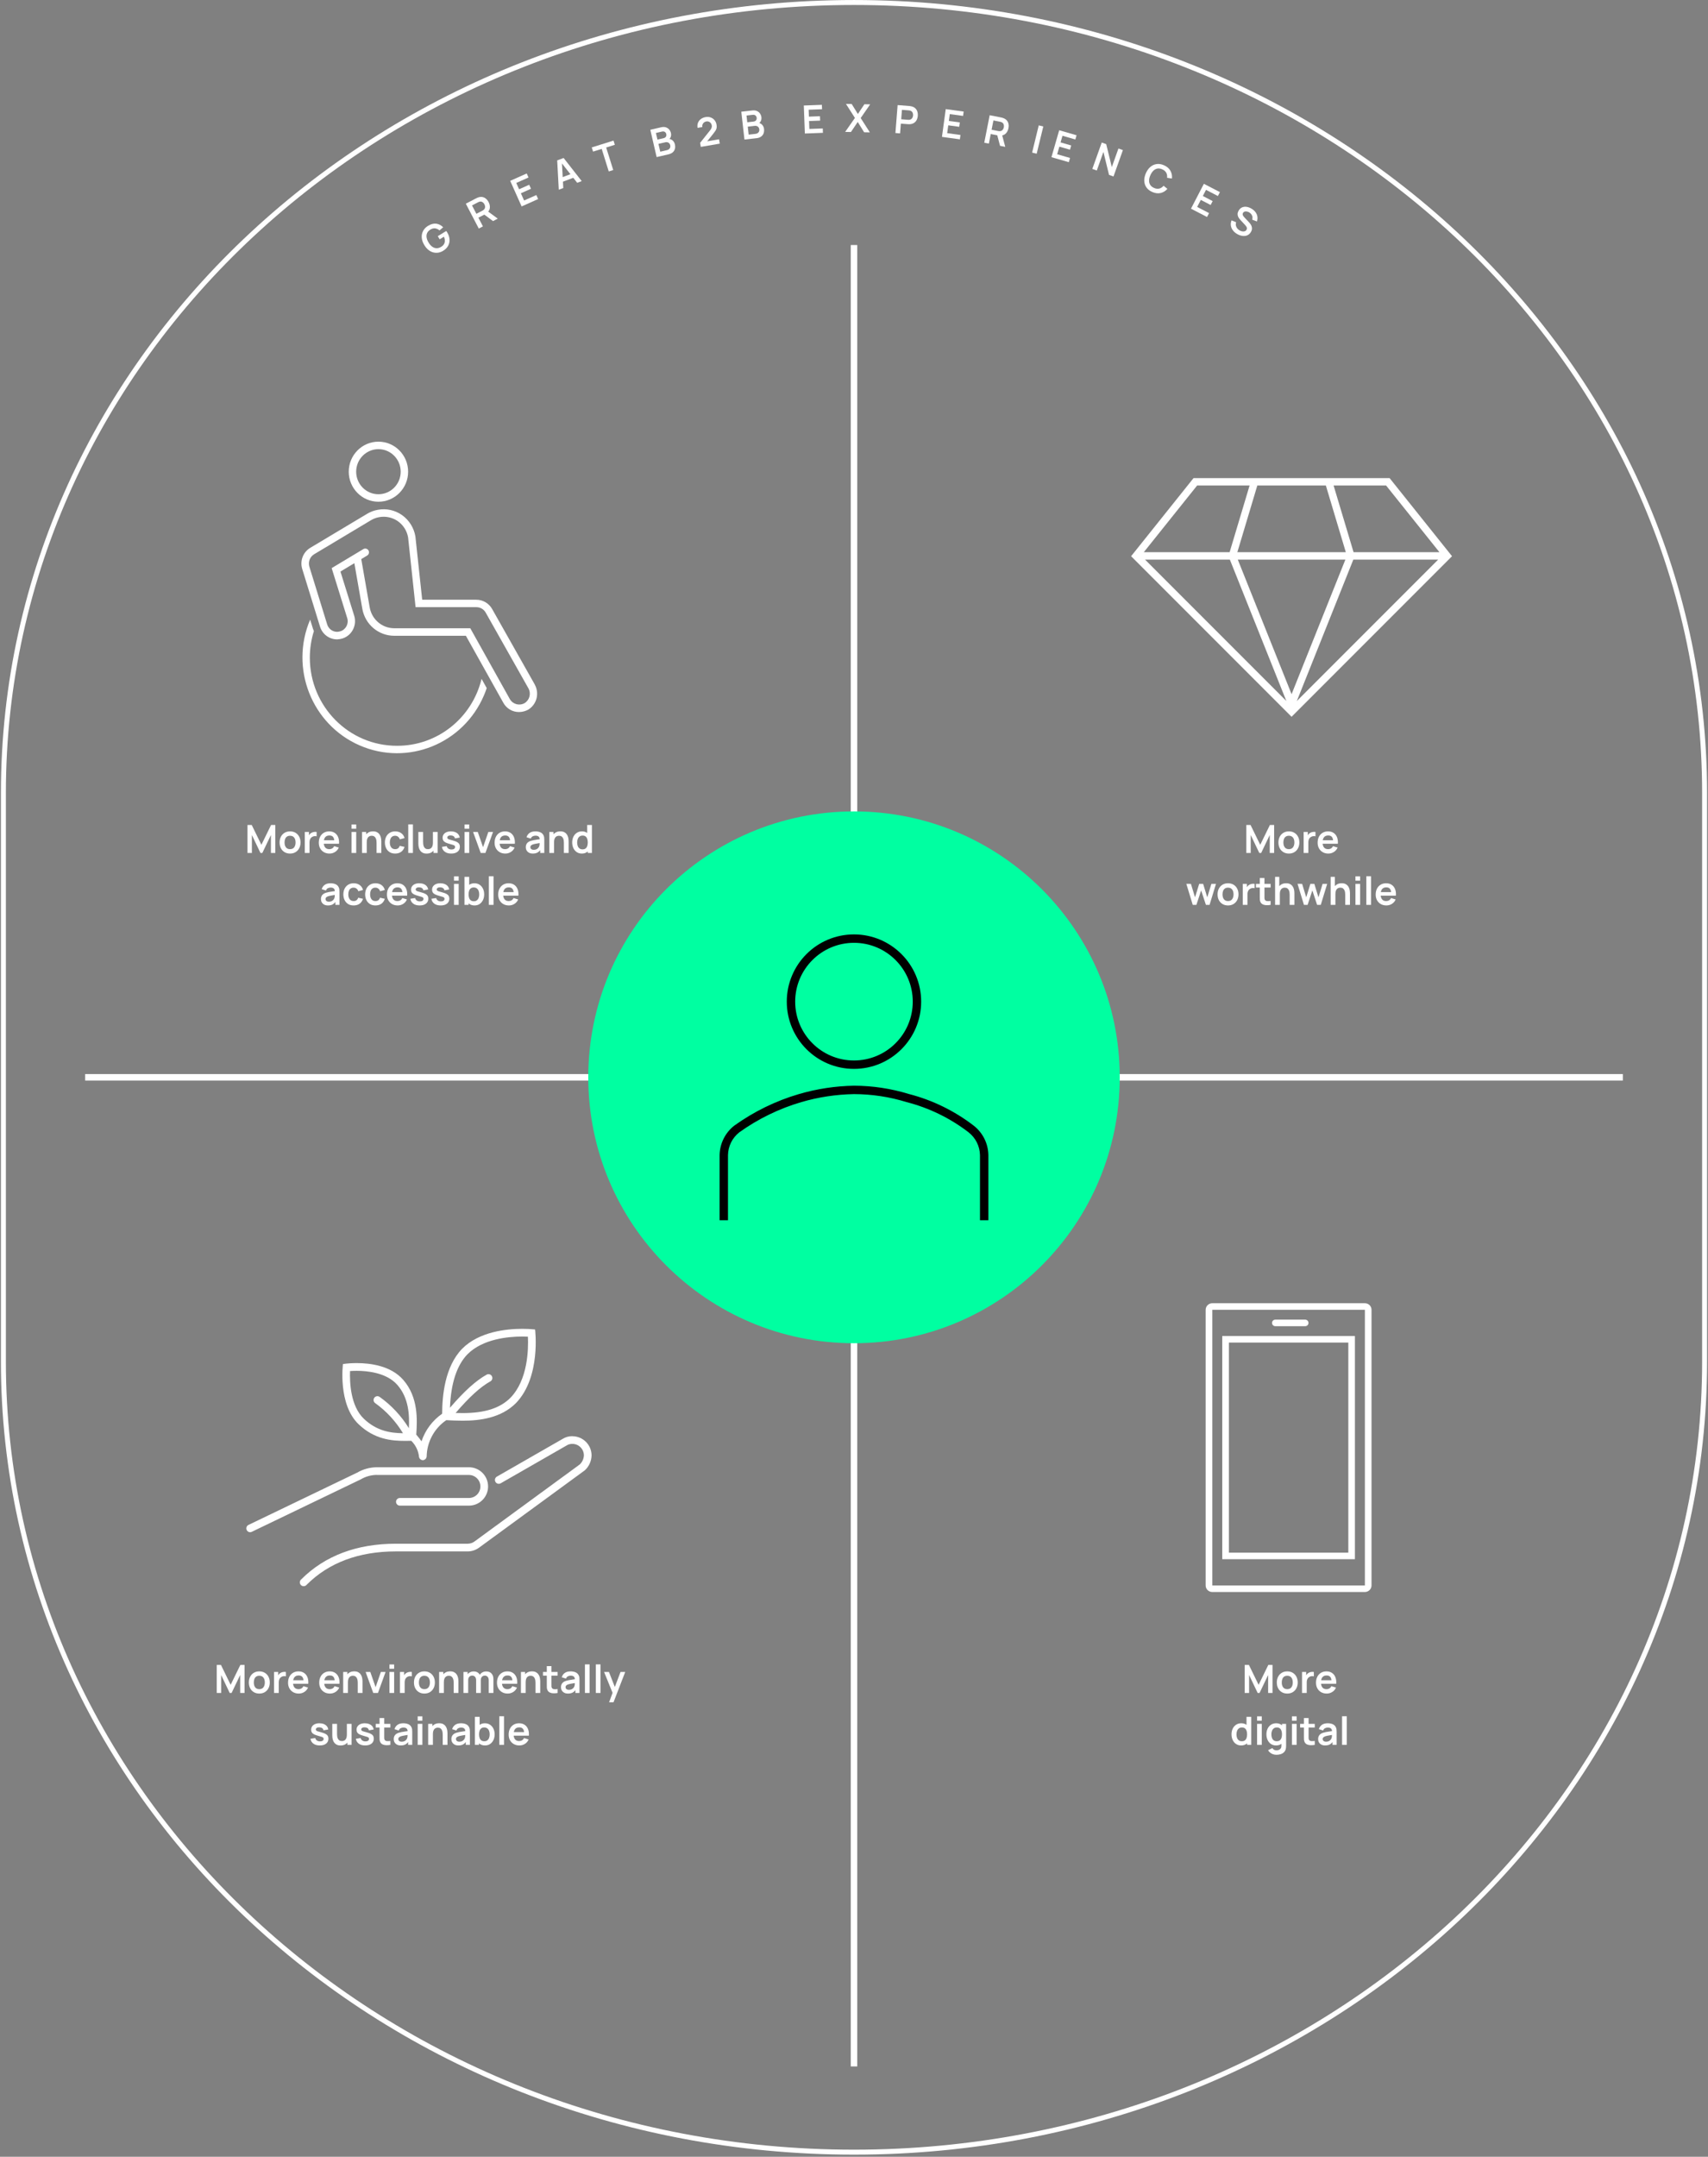 <?xml version="1.0" encoding="UTF-8"?> <svg xmlns="http://www.w3.org/2000/svg" width="527" height="665" viewBox="0 0 527 665" fill="none"><rect x="0" y="0" width="527" height="665" fill="#808080" stroke="none"/><g clip-path="url(#clip0_1476_319)"><path d="M525.95 419.85C525.95 554.45 408.45 663.58 263.51 663.58H263.48C118.55 663.57 1.05 554.45 1.05 419.85V244.5C1.05 109.89 118.55 0.77 263.48 0.77H263.51C408.45 0.77 525.95 109.89 525.95 244.5V419.85Z" stroke="white" stroke-width="1.53" stroke-miterlimit="10"></path><path d="M136.742 77.324C136.264 77.617 135.765 77.808 135.243 77.898C134.722 77.983 134.203 77.959 133.685 77.826C133.171 77.691 132.68 77.441 132.212 77.075C131.742 76.707 131.318 76.215 130.942 75.601C130.449 74.797 130.178 74.017 130.129 73.264C130.077 72.507 130.22 71.817 130.555 71.194C130.889 70.567 131.383 70.053 132.038 69.651C132.945 69.095 133.792 68.867 134.58 68.965C135.369 69.059 136.091 69.428 136.745 70.074L135.609 71.045C135.201 70.694 134.759 70.486 134.283 70.421C133.805 70.353 133.321 70.469 132.83 70.771C132.331 71.067 131.986 71.426 131.794 71.849C131.603 72.271 131.547 72.734 131.627 73.239C131.71 73.742 131.916 74.263 132.247 74.802C132.577 75.341 132.946 75.759 133.354 76.058C133.761 76.353 134.195 76.511 134.659 76.532C135.125 76.551 135.608 76.412 136.107 76.116C136.48 75.892 136.765 75.625 136.961 75.318C137.155 75.006 137.255 74.657 137.261 74.268C137.265 73.876 137.168 73.45 136.97 72.99L135.671 73.786L135.078 72.82L137.687 71.22C137.727 71.271 137.781 71.348 137.85 71.451C137.918 71.555 137.958 71.617 137.971 71.637C138.397 72.333 138.639 73.037 138.695 73.748C138.752 74.454 138.619 75.118 138.296 75.738C137.973 76.359 137.454 76.887 136.742 77.324Z" fill="white"></path><path d="M147.727 70.468L143.73 62.808L146.895 61.157C146.969 61.118 147.067 61.071 147.187 61.017C147.306 60.96 147.42 60.914 147.529 60.88C148.007 60.716 148.449 60.672 148.855 60.749C149.264 60.825 149.628 61 149.948 61.275C150.269 61.545 150.54 61.891 150.76 62.313C151.086 62.937 151.209 63.557 151.128 64.172C151.046 64.783 150.706 65.313 150.109 65.76L149.586 66.093L147.613 67.123L149.009 69.799L147.727 70.468ZM152.126 68.172L148.989 65.843L150.142 64.876L153.578 67.414L152.126 68.172ZM146.988 65.927L148.818 64.972C148.889 64.934 148.967 64.889 149.052 64.836C149.137 64.783 149.211 64.726 149.274 64.666C149.459 64.501 149.577 64.32 149.627 64.123C149.681 63.923 149.688 63.725 149.649 63.529C149.613 63.331 149.553 63.151 149.468 62.988C149.383 62.825 149.269 62.672 149.127 62.529C148.987 62.382 148.819 62.273 148.625 62.203C148.434 62.131 148.218 62.124 147.978 62.182C147.892 62.199 147.804 62.229 147.714 62.272C147.621 62.311 147.54 62.349 147.469 62.386L145.639 63.341L146.988 65.927Z" fill="white"></path><path d="M160.945 63.651L157.422 55.761L162.518 53.486L163.071 54.725L159.296 56.41L160.164 58.355L163.281 56.963L163.834 58.201L160.717 59.593L161.712 61.823L165.487 60.138L166.04 61.376L160.945 63.651Z" fill="white"></path><path d="M172.407 58.502L171.921 49.456L173.904 48.712L179.49 55.844L178.097 56.366L173.059 49.977L173.362 49.863L173.8 57.979L172.407 58.502ZM173.17 56.216L172.696 54.952L176.942 53.358L177.417 54.622L173.17 56.216Z" fill="white"></path><path d="M187.832 52.863L185.656 45.912L182.988 46.747L182.583 45.453L189.3 43.351L189.705 44.645L187.036 45.48L189.212 52.431L187.832 52.863Z" fill="white"></path><path d="M202.605 48.434L200.651 40.018L203.988 39.243C204.557 39.111 205.049 39.118 205.465 39.264C205.884 39.405 206.222 39.632 206.48 39.946C206.741 40.259 206.916 40.604 207.004 40.982C207.111 41.446 207.092 41.865 206.944 42.24C206.801 42.614 206.554 42.902 206.202 43.102L206.134 42.81C206.692 42.808 207.152 42.966 207.513 43.285C207.879 43.602 208.118 44.005 208.231 44.492C208.347 44.99 208.353 45.449 208.249 45.867C208.144 46.286 207.928 46.644 207.599 46.942C207.274 47.239 206.834 47.452 206.281 47.581L202.605 48.434ZM203.723 46.776L205.798 46.295C206.043 46.238 206.252 46.138 206.424 45.995C206.595 45.849 206.715 45.673 206.782 45.468C206.853 45.259 206.859 45.03 206.801 44.78C206.749 44.554 206.653 44.363 206.514 44.206C206.375 44.05 206.2 43.941 205.988 43.879C205.776 43.813 205.539 43.811 205.278 43.871L203.162 44.362L203.723 46.776ZM202.857 43.047L204.751 42.608C204.953 42.561 205.126 42.48 205.267 42.365C205.409 42.25 205.509 42.105 205.567 41.932C205.625 41.758 205.629 41.56 205.577 41.338C205.509 41.046 205.359 40.824 205.127 40.673C204.895 40.521 204.611 40.484 204.276 40.562L202.382 41.002L202.857 43.047Z" fill="white"></path><path d="M216.229 45.292L216.016 44.05L219.101 40.178C219.341 39.877 219.497 39.605 219.569 39.361C219.641 39.117 219.659 38.891 219.623 38.682C219.574 38.398 219.47 38.156 219.31 37.957C219.149 37.753 218.949 37.605 218.71 37.512C218.474 37.418 218.217 37.395 217.937 37.444C217.641 37.494 217.391 37.608 217.186 37.786C216.984 37.958 216.84 38.168 216.752 38.414C216.665 38.661 216.647 38.913 216.7 39.172L215.233 39.424C215.136 38.856 215.177 38.34 215.357 37.875C215.54 37.409 215.835 37.022 216.24 36.712C216.65 36.403 217.148 36.197 217.736 36.096C218.28 36.003 218.79 36.041 219.265 36.211C219.74 36.377 220.139 36.653 220.461 37.04C220.783 37.423 220.991 37.893 221.087 38.449C221.156 38.855 221.16 39.205 221.097 39.5C221.034 39.795 220.912 40.078 220.731 40.348C220.554 40.618 220.329 40.923 220.054 41.262L217.863 43.995L217.672 43.662L221.859 42.943L222.089 44.285L216.229 45.292Z" fill="white"></path><path d="M229.697 43.029L228.727 34.444L232.131 34.059C232.711 33.993 233.2 34.057 233.596 34.25C233.995 34.438 234.305 34.703 234.525 35.044C234.749 35.386 234.882 35.749 234.926 36.134C234.979 36.607 234.912 37.022 234.722 37.377C234.537 37.732 234.258 37.989 233.886 38.148L233.852 37.85C234.406 37.912 234.845 38.122 235.167 38.48C235.493 38.838 235.684 39.265 235.741 39.762C235.798 40.27 235.751 40.727 235.599 41.13C235.448 41.534 235.191 41.865 234.83 42.123C234.473 42.381 234.012 42.541 233.448 42.605L229.697 43.029ZM230.999 41.511L233.116 41.272C233.366 41.244 233.585 41.169 233.773 41.047C233.96 40.921 234.098 40.761 234.189 40.565C234.283 40.365 234.316 40.138 234.287 39.884C234.261 39.653 234.188 39.452 234.068 39.281C233.948 39.109 233.786 38.98 233.584 38.895C233.38 38.805 233.145 38.775 232.879 38.805L230.721 39.049L230.999 41.511ZM230.569 37.708L232.501 37.489C232.707 37.466 232.888 37.405 233.042 37.307C233.196 37.209 233.312 37.078 233.39 36.912C233.467 36.746 233.494 36.55 233.468 36.323C233.434 36.025 233.311 35.788 233.098 35.61C232.884 35.433 232.607 35.364 232.265 35.403L230.333 35.621L230.569 37.708Z" fill="white"></path><path d="M248.337 41.168L248.012 32.534L253.588 32.323L253.639 33.678L249.508 33.834L249.588 35.963L252.999 35.834L253.051 37.189L249.639 37.318L249.731 39.758L253.862 39.602L253.913 40.957L248.337 41.168Z" fill="white"></path><path d="M260.771 40.672L263.782 36.361L261.019 32.035L262.789 32.069L264.699 35.148L266.706 32.143L268.488 32.177L265.563 36.394L268.396 40.817L266.626 40.783L264.652 37.607L262.553 40.706L260.771 40.672Z" fill="white"></path><path d="M276.279 41.013L276.958 32.4L280.517 32.681C280.601 32.687 280.708 32.7 280.839 32.718C280.971 32.732 281.091 32.754 281.201 32.783C281.694 32.898 282.092 33.096 282.394 33.376C282.701 33.657 282.917 33.999 283.042 34.402C283.171 34.802 283.217 35.239 283.179 35.713C283.142 36.184 283.028 36.608 282.838 36.986C282.648 37.361 282.379 37.662 282.032 37.892C281.689 38.121 281.267 38.255 280.767 38.291C280.654 38.299 280.529 38.301 280.393 38.298C280.261 38.296 280.155 38.291 280.075 38.285L277.958 38.118L277.721 41.127L276.279 41.013ZM278.064 36.772L280.122 36.934C280.201 36.941 280.291 36.944 280.392 36.944C280.492 36.944 280.585 36.935 280.671 36.918C280.915 36.877 281.11 36.786 281.258 36.645C281.409 36.504 281.521 36.341 281.592 36.154C281.666 35.967 281.711 35.782 281.726 35.599C281.74 35.415 281.725 35.225 281.68 35.029C281.64 34.829 281.556 34.648 281.428 34.486C281.305 34.323 281.126 34.203 280.891 34.124C280.809 34.094 280.719 34.073 280.619 34.061C280.52 34.045 280.431 34.034 280.351 34.028L278.293 33.865L278.064 36.772Z" fill="white"></path><path d="M290.637 42.205L291.807 33.644L297.335 34.399L297.152 35.743L293.056 35.183L292.767 37.294L296.15 37.756L295.966 39.099L292.584 38.637L292.253 41.057L296.349 41.616L296.166 42.96L290.637 42.205Z" fill="white"></path><path d="M303.691 44.003L305.361 35.526L308.863 36.216C308.946 36.232 309.051 36.257 309.179 36.29C309.308 36.32 309.425 36.355 309.531 36.396C310.007 36.568 310.379 36.81 310.648 37.124C310.92 37.438 311.095 37.803 311.172 38.218C311.254 38.629 311.249 39.069 311.157 39.536C311.021 40.226 310.73 40.787 310.282 41.216C309.835 41.642 309.239 41.843 308.494 41.818L307.877 41.752L305.693 41.322L305.11 44.283L303.691 44.003ZM308.56 44.962L307.567 41.183L309.072 41.149L310.167 45.279L308.56 44.962ZM305.954 39.997L307.979 40.396C308.058 40.411 308.147 40.425 308.246 40.436C308.346 40.448 308.439 40.45 308.526 40.443C308.774 40.43 308.978 40.362 309.141 40.239C309.308 40.117 309.437 39.968 309.529 39.79C309.625 39.613 309.691 39.434 309.727 39.254C309.762 39.074 309.769 38.883 309.747 38.683C309.73 38.48 309.668 38.29 309.56 38.114C309.456 37.939 309.292 37.798 309.068 37.693C308.99 37.654 308.903 37.622 308.805 37.599C308.709 37.572 308.621 37.55 308.543 37.535L306.517 37.136L305.954 39.997Z" fill="white"></path><path d="M318.456 47.049L320.503 38.655L321.907 38.997L319.861 47.391L318.456 47.049Z" fill="white"></path><path d="M324.421 48.463L326.811 40.16L332.173 41.704L331.798 43.007L327.825 41.864L327.236 43.91L330.517 44.855L330.142 46.158L326.861 45.214L326.186 47.56L330.158 48.704L329.783 50.007L324.421 48.463Z" fill="white"></path><path d="M337.035 52.084L339.939 43.947L341.318 44.439L343.046 51.522L345.093 45.786L346.471 46.278L343.567 54.415L342.189 53.923L340.461 46.84L338.414 52.576L337.035 52.084Z" fill="white"></path><path d="M355.532 59.196C354.74 58.849 354.138 58.38 353.725 57.788C353.314 57.192 353.092 56.518 353.06 55.766C353.031 55.015 353.196 54.231 353.554 53.414C353.912 52.597 354.378 51.946 354.95 51.458C355.525 50.973 356.171 50.681 356.886 50.585C357.603 50.484 358.357 50.607 359.148 50.955C360.06 51.355 360.719 51.917 361.127 52.642C361.535 53.363 361.693 54.164 361.599 55.044L360.103 54.827C360.175 54.242 360.09 53.725 359.847 53.273C359.606 52.818 359.19 52.461 358.601 52.202C358.069 51.969 357.574 51.893 357.114 51.975C356.658 52.059 356.245 52.278 355.876 52.632C355.512 52.983 355.202 53.447 354.944 54.024C354.69 54.603 354.556 55.147 354.543 55.657C354.534 56.164 354.655 56.614 354.906 57.008C355.157 57.402 355.548 57.716 356.079 57.949C356.669 58.208 357.213 58.272 357.711 58.141C358.21 58.01 358.648 57.722 359.027 57.277L360.201 58.231C359.616 58.896 358.92 59.324 358.111 59.515C357.303 59.703 356.444 59.596 355.532 59.196Z" fill="white"></path><path d="M367.476 64.344L371.451 56.673L376.405 59.24L375.782 60.444L372.111 58.542L371.131 60.433L374.162 62.004L373.539 63.208L370.507 61.637L369.384 63.806L373.054 65.707L372.431 66.911L367.476 64.344Z" fill="white"></path><path d="M381.66 72.125C381.118 71.801 380.685 71.414 380.362 70.964C380.042 70.517 379.846 70.034 379.774 69.515C379.708 68.996 379.781 68.471 379.995 67.942L381.4 68.516C381.247 69.021 381.268 69.495 381.464 69.939C381.664 70.385 381.987 70.741 382.433 71.008C382.698 71.166 382.971 71.273 383.254 71.331C383.537 71.388 383.797 71.38 384.036 71.309C384.278 71.239 384.468 71.089 384.605 70.859C384.667 70.756 384.706 70.652 384.723 70.545C384.742 70.436 384.738 70.326 384.71 70.216C384.686 70.108 384.637 69.995 384.564 69.877C384.496 69.757 384.405 69.635 384.293 69.512L382.716 67.8C382.58 67.653 382.439 67.483 382.294 67.289C382.154 67.094 382.041 66.874 381.954 66.631C381.872 66.386 381.841 66.121 381.863 65.836C381.89 65.549 382.001 65.243 382.196 64.916C382.481 64.439 382.841 64.111 383.274 63.932C383.713 63.752 384.185 63.703 384.69 63.786C385.198 63.871 385.702 64.065 386.201 64.368C386.707 64.675 387.108 65.034 387.403 65.444C387.701 65.85 387.887 66.295 387.962 66.778C388.037 67.26 387.993 67.763 387.829 68.285L386.357 67.719C386.458 67.426 386.484 67.141 386.435 66.864C386.391 66.586 386.285 66.332 386.116 66.1C385.95 65.871 385.743 65.676 385.493 65.518C385.248 65.366 384.995 65.267 384.735 65.218C384.48 65.168 384.245 65.177 384.028 65.243C383.815 65.311 383.651 65.441 383.536 65.634C383.427 65.816 383.392 65.998 383.433 66.18C383.475 66.359 383.556 66.531 383.676 66.696C383.802 66.86 383.936 67.015 384.077 67.16L385.184 68.325C385.337 68.482 385.502 68.669 385.68 68.887C385.857 69.105 386.006 69.35 386.127 69.623C386.248 69.896 386.304 70.193 386.294 70.513C386.288 70.836 386.174 71.182 385.952 71.553C385.722 71.938 385.439 72.227 385.103 72.423C384.773 72.617 384.415 72.729 384.029 72.759C383.643 72.789 383.246 72.747 382.838 72.634C382.434 72.523 382.041 72.353 381.66 72.125Z" fill="white"></path><path d="M263.5 75.55V637.15" stroke="white" stroke-width="2" stroke-miterlimit="10"></path><path d="M26.27 332.17H500.731" stroke="white" stroke-width="2" stroke-miterlimit="10"></path><path d="M263.501 414.16C308.783 414.16 345.491 377.452 345.491 332.17C345.491 286.888 308.783 250.18 263.501 250.18C218.219 250.18 181.511 286.888 181.511 332.17C181.511 377.452 218.219 414.16 263.501 414.16Z" fill="#00FFA1"></path><path d="M263.491 290.7C273.511 290.7 281.631 298.82 281.631 308.84C281.631 318.86 273.511 326.98 263.491 326.98C253.471 326.98 245.351 318.86 245.351 308.84C245.361 298.82 253.481 290.71 263.491 290.7ZM263.491 288.11C252.041 288.11 242.761 297.39 242.761 308.84C242.761 320.29 252.041 329.57 263.491 329.57C274.941 329.57 284.221 320.29 284.221 308.84C284.221 297.39 274.941 288.11 263.491 288.11Z" fill="black"></path><path d="M304.96 376.23H302.37V356.14C302.31 353.39 301.01 350.81 298.84 349.12C293.16 344.76 286.65 341.59 279.71 339.81C274.46 338.19 268.99 337.36 263.49 337.35C257.99 337.45 252.54 338.27 247.26 339.81C240.39 341.82 233.91 344.98 228.1 349.14C225.95 350.83 224.67 353.4 224.62 356.14V376.23H222.03V356.14C222.1 352.6 223.75 349.28 226.53 347.09C232.61 342.73 239.38 339.42 246.57 337.32C252.07 335.72 257.77 334.86 263.5 334.76C269.24 334.77 274.95 335.64 280.44 337.32C287.71 339.19 294.52 342.52 300.47 347.1C303.25 349.29 304.9 352.6 304.96 356.14V376.23Z" fill="black"></path><path d="M122.487 229.95C107.647 229.97 95.607 217.81 95.597 202.8C95.597 200.01 96.017 197.24 96.847 194.59C96.737 194.35 96.647 194.1 96.557 193.84L95.697 191.05C89.327 206.03 96.177 223.4 110.987 229.84C125.797 236.28 142.967 229.35 149.337 214.37C149.647 213.64 149.927 212.91 150.177 212.16L148.587 209.31C145.657 221.46 134.867 230 122.507 229.95H122.487Z" fill="white"></path><path d="M165.036 211.12L151.816 187.72C150.806 185.98 148.966 184.92 146.976 184.92H130.266L128.166 165.37C127.706 162.73 126.236 160.38 124.066 158.83C121.886 157.29 119.186 156.7 116.576 157.19C115.396 157.4 114.266 157.82 113.246 158.44L95.756 168.9C93.536 170.21 92.496 172.89 93.236 175.38L98.736 193.19C99.446 195.54 101.586 197.14 104.016 197.14C104.586 197.12 105.156 197.02 105.696 196.86C108.596 195.92 110.206 192.78 109.286 189.84L105.046 176.23L109.336 173.65L111.796 187.72C112.646 192.53 116.786 196.03 121.626 196.03H143.746L155.306 216.7C156.286 218.48 158.156 219.57 160.166 219.54C161.136 219.54 162.086 219.28 162.946 218.83C165.586 217.25 166.506 213.84 165.016 211.12H165.036ZM161.876 216.79C160.286 217.7 158.266 217.17 157.326 215.58L145.106 193.71H121.646C117.926 193.71 114.736 191.02 114.076 187.31L111.466 172.39L113.306 171.28C113.846 170.94 114.016 170.23 113.676 169.69C113.356 169.16 112.666 168.98 112.136 169.29L111.036 169.95L102.336 175.17L107.126 190.55C107.676 192.25 106.756 194.07 105.076 194.63C104.736 194.73 104.386 194.79 104.036 194.82C102.616 194.82 101.356 193.89 100.946 192.51L95.446 174.7C95.026 173.24 95.626 171.68 96.916 170.9L114.446 160.41C117.046 158.87 120.286 158.99 122.766 160.71C124.426 161.88 125.556 163.67 125.916 165.68L128.226 187.21H146.986C148.166 187.21 149.256 187.83 149.846 188.86L163.056 212.26C163.926 213.84 163.406 215.83 161.886 216.78L161.876 216.79Z" fill="white"></path><path d="M116.766 154.7C121.826 154.7 125.926 150.55 125.926 145.44C125.926 140.33 121.826 136.18 116.766 136.18C111.706 136.18 107.606 140.33 107.606 145.44C107.606 150.55 111.706 154.7 116.766 154.7ZM116.766 138.49C120.556 138.49 123.636 141.6 123.636 145.44C123.636 149.28 120.566 152.39 116.766 152.39C112.966 152.39 109.896 149.28 109.896 145.44C109.896 141.6 112.976 138.5 116.766 138.49Z" fill="white"></path><path d="M116.277 454.78H144.677C146.637 454.78 148.227 456.37 148.227 458.33C148.227 460.29 146.637 461.88 144.677 461.88H123.377C122.727 461.88 122.197 462.41 122.197 463.06C122.197 463.71 122.727 464.24 123.377 464.24H144.677C147.947 464.24 150.597 461.59 150.597 458.32C150.597 455.05 147.947 452.4 144.677 452.4H116.277C114.147 452.42 112.047 452.99 110.207 454.06L76.717 470.16C76.117 470.42 75.837 471.11 76.097 471.71C76.357 472.31 77.047 472.59 77.647 472.33C77.677 472.32 77.717 472.3 77.747 472.28L111.307 456.14C112.817 455.25 114.537 454.77 116.287 454.76V454.78H116.277Z" fill="white"></path><path d="M176.627 442.82C175.537 442.8 174.467 443.1 173.547 443.69L153.307 455.29C152.737 455.62 152.547 456.34 152.867 456.91C153.197 457.48 153.917 457.67 154.487 457.35L174.787 445.71C175.327 445.36 175.967 445.18 176.607 445.2C178.567 445.2 180.157 446.79 180.157 448.75C180.107 449.8 179.667 450.79 178.907 451.52L146.457 475.25C145.837 475.72 145.077 475.98 144.307 475.98H122.177C110.077 475.98 100.237 479.68 92.937 486.98C92.437 487.4 92.367 488.14 92.777 488.65C93.197 489.15 93.937 489.22 94.447 488.81C94.507 488.76 94.557 488.71 94.607 488.65C101.447 481.81 110.727 478.35 122.177 478.35H144.307C145.577 478.35 146.817 477.93 147.847 477.17L180.387 453.39L180.527 453.27C181.767 452.09 182.487 450.47 182.527 448.76C182.527 445.49 179.877 442.85 176.607 442.84L176.627 442.82Z" fill="white"></path><path d="M124.887 444.27C125.617 444.27 126.287 444.26 126.917 444.25L127.017 444.37C128.297 445.68 129.107 447.38 129.287 449.21C129.287 449.25 129.317 449.3 129.327 449.34C129.347 449.4 129.367 449.47 129.387 449.53C129.427 449.6 129.467 449.68 129.517 449.74C129.557 449.79 129.597 449.84 129.637 449.88C129.697 449.94 129.767 449.99 129.847 450.03C129.897 450.06 129.947 450.09 129.997 450.12C130.087 450.16 130.177 450.18 130.277 450.19C130.317 450.2 130.357 450.21 130.407 450.22H130.467C130.517 450.22 130.577 450.22 130.627 450.21C130.667 450.2 130.717 450.18 130.757 450.16C130.837 450.14 130.917 450.11 130.997 450.08C131.057 450.05 131.117 450.01 131.167 449.96C131.287 449.87 131.387 449.76 131.467 449.64C131.507 449.58 131.547 449.51 131.567 449.43C131.597 449.36 131.607 449.29 131.617 449.22C131.617 449.18 131.637 449.14 131.647 449.09C131.727 444.59 133.987 440.41 137.707 437.88C139.107 437.95 140.827 438.05 142.727 438.05C147.997 438.05 154.577 437.25 159.177 432.64C166.987 424.59 165.097 409.92 165.097 409.92C163.787 409.78 162.467 409.71 161.157 409.72C156.247 409.72 147.877 410.58 142.617 415.84C137.177 421.42 136.447 430.56 136.427 435.9C133.437 437.97 131.197 440.96 130.057 444.41C129.687 443.86 129.277 443.34 128.847 442.84C128.707 442.68 128.577 442.51 128.437 442.34C128.727 437.97 129.167 430.86 124.397 425.43C120.597 421.1 114.277 420.29 110.077 420.29C108.647 420.29 107.227 420.38 105.817 420.58C105.817 420.58 104.207 433.02 110.667 439.16C115.547 443.82 120.857 444.27 124.897 444.27H124.887ZM144.277 417.53C148.997 412.81 156.867 412.1 161.147 412.1C161.797 412.1 162.387 412.12 162.887 412.14C163.067 416.13 162.857 425.47 157.497 430.98C154.287 434.2 149.587 435.7 142.717 435.7C141.977 435.7 141.267 435.68 140.587 435.66C144.807 430.74 148.247 427.61 151.307 425.92C151.877 425.6 152.087 424.88 151.767 424.31C151.447 423.74 150.727 423.53 150.157 423.85C146.857 425.68 143.227 428.96 138.837 434.06C139.127 426.52 140.937 420.95 144.267 417.53H144.277ZM108.017 422.74C108.597 422.7 109.287 422.67 110.057 422.67C113.317 422.67 119.287 423.23 122.597 427.01C126.147 431.06 126.357 436.29 126.157 440.36C123.827 436.57 120.767 433.29 117.137 430.71C116.607 430.33 115.867 430.45 115.487 430.98C115.107 431.51 115.227 432.25 115.767 432.63C119.227 435.11 122.137 438.27 124.337 441.91C120.387 441.86 116.217 441.2 112.277 437.46C108.127 433.52 107.877 426.17 108.007 422.74H108.017Z" fill="white"></path><path d="M428.77 147.42H368.26L349 171.5L398.51 221.01L448.02 171.5L428.76 147.42H428.77ZM379.47 172.55L396.89 216.12C396.89 216.12 396.89 216.15 396.88 216.12L353.32 172.56C353.32 172.56 353.32 172.54 353.33 172.54H379.47V172.55ZM415.11 172.55L398.53 214C398.53 214 398.52 214.02 398.5 214L381.92 172.55H415.11ZM381.78 170.26L387.94 149.7H409.09L415.25 170.26H381.77H381.78ZM417.57 172.55H443.71C443.71 172.55 443.74 172.55 443.72 172.57L400.16 216.13H400.15V216.11L417.57 172.54V172.55ZM444.1 170.26H417.64L411.48 149.7H427.68L444.12 170.24C444.12 170.24 444.12 170.26 444.11 170.26H444.1ZM369.36 149.7H385.56L379.4 170.26H352.94C352.94 170.26 352.93 170.26 352.93 170.24L369.37 149.7H369.36Z" fill="white"></path><path d="M379.17 411.94H377.12V480.75H418.06V411.94H379.17ZM416.02 478.73H379.17V413.96H416.02V478.73Z" fill="white"></path><path d="M421.13 401.83H374.05C372.92 401.83 372.01 402.74 372 403.85V488.85C372 489.97 372.92 490.87 374.05 490.87H421.13C422.26 490.87 423.17 489.96 423.18 488.85V403.85C423.18 402.73 422.26 401.83 421.13 401.83ZM421.13 488.85H374.05V403.85H421.13V488.85Z" fill="white"></path><path d="M393.5 408.91H402.71C403.28 408.91 403.73 408.46 403.73 407.9C403.73 407.34 403.27 406.89 402.71 406.89H393.5C392.93 406.89 392.48 407.34 392.48 407.9C392.48 408.46 392.94 408.91 393.5 408.91Z" fill="white"></path><path d="M76.363 263V254.36H77.665L80.653 260.48L83.641 254.36H84.943V263H83.593V257.462L80.941 263H80.365L77.719 257.462V263H76.363ZM89.491 263.18C88.843 263.18 88.277 263.034 87.793 262.742C87.309 262.45 86.933 262.048 86.665 261.536C86.401 261.02 86.269 260.428 86.269 259.76C86.269 259.08 86.405 258.484 86.677 257.972C86.949 257.46 87.327 257.06 87.811 256.772C88.295 256.484 88.855 256.34 89.491 256.34C90.143 256.34 90.711 256.486 91.195 256.778C91.679 257.07 92.055 257.474 92.323 257.99C92.591 258.502 92.725 259.092 92.725 259.76C92.725 260.432 92.589 261.026 92.317 261.542C92.049 262.054 91.673 262.456 91.189 262.748C90.705 263.036 90.139 263.18 89.491 263.18ZM89.491 261.824C90.067 261.824 90.495 261.632 90.775 261.248C91.055 260.864 91.195 260.368 91.195 259.76C91.195 259.132 91.053 258.632 90.769 258.26C90.485 257.884 90.059 257.696 89.491 257.696C89.103 257.696 88.783 257.784 88.531 257.96C88.283 258.132 88.099 258.374 87.979 258.686C87.859 258.994 87.799 259.352 87.799 259.76C87.799 260.388 87.941 260.89 88.225 261.266C88.513 261.638 88.935 261.824 89.491 261.824ZM94.047 263V256.52H95.325V258.098L95.169 257.894C95.249 257.678 95.355 257.482 95.487 257.306C95.623 257.126 95.785 256.978 95.973 256.862C96.133 256.754 96.309 256.67 96.501 256.61C96.697 256.546 96.897 256.508 97.101 256.496C97.305 256.48 97.503 256.488 97.695 256.52V257.87C97.503 257.814 97.281 257.796 97.029 257.816C96.781 257.836 96.557 257.906 96.357 258.026C96.157 258.134 95.993 258.272 95.865 258.44C95.741 258.608 95.649 258.8 95.589 259.016C95.529 259.228 95.499 259.458 95.499 259.706V263H94.047ZM101.669 263.18C101.013 263.18 100.437 263.038 99.941 262.754C99.445 262.47 99.057 262.076 98.777 261.572C98.501 261.068 98.363 260.488 98.363 259.832C98.363 259.124 98.499 258.51 98.771 257.99C99.043 257.466 99.421 257.06 99.905 256.772C100.389 256.484 100.949 256.34 101.585 256.34C102.257 256.34 102.827 256.498 103.295 256.814C103.767 257.126 104.117 257.568 104.345 258.14C104.573 258.712 104.659 259.386 104.603 260.162H103.169V259.634C103.165 258.93 103.041 258.416 102.797 258.092C102.553 257.768 102.169 257.606 101.645 257.606C101.053 257.606 100.613 257.79 100.325 258.158C100.037 258.522 99.893 259.056 99.893 259.76C99.893 260.416 100.037 260.924 100.325 261.284C100.613 261.644 101.033 261.824 101.585 261.824C101.941 261.824 102.247 261.746 102.503 261.59C102.763 261.43 102.963 261.2 103.103 260.9L104.531 261.332C104.283 261.916 103.899 262.37 103.379 262.694C102.863 263.018 102.293 263.18 101.669 263.18ZM99.437 260.162V259.07H103.895V260.162H99.437ZM108.464 255.536V254.21H109.91V255.536H108.464ZM108.464 263V256.52H109.91V263H108.464ZM116.189 263V259.88C116.189 259.676 116.175 259.45 116.147 259.202C116.119 258.954 116.053 258.716 115.949 258.488C115.849 258.256 115.697 258.066 115.493 257.918C115.293 257.77 115.021 257.696 114.677 257.696C114.493 257.696 114.311 257.726 114.131 257.786C113.951 257.846 113.787 257.95 113.639 258.098C113.495 258.242 113.379 258.442 113.291 258.698C113.203 258.95 113.159 259.274 113.159 259.67L112.301 259.304C112.301 258.752 112.407 258.252 112.619 257.804C112.835 257.356 113.151 257 113.567 256.736C113.983 256.468 114.495 256.334 115.103 256.334C115.583 256.334 115.979 256.414 116.291 256.574C116.603 256.734 116.851 256.938 117.035 257.186C117.219 257.434 117.355 257.698 117.443 257.978C117.531 258.258 117.587 258.524 117.611 258.776C117.639 259.024 117.653 259.226 117.653 259.382V263H116.189ZM111.695 263V256.52H112.985V258.53H113.159V263H111.695ZM121.927 263.18C121.259 263.18 120.689 263.032 120.217 262.736C119.745 262.436 119.383 262.028 119.131 261.512C118.883 260.996 118.757 260.412 118.753 259.76C118.757 259.096 118.887 258.508 119.143 257.996C119.403 257.48 119.771 257.076 120.247 256.784C120.723 256.488 121.289 256.34 121.945 256.34C122.681 256.34 123.303 256.526 123.811 256.898C124.323 257.266 124.657 257.77 124.813 258.41L123.373 258.8C123.261 258.452 123.075 258.182 122.815 257.99C122.555 257.794 122.259 257.696 121.927 257.696C121.551 257.696 121.241 257.786 120.997 257.966C120.753 258.142 120.573 258.386 120.457 258.698C120.341 259.01 120.283 259.364 120.283 259.76C120.283 260.376 120.421 260.874 120.697 261.254C120.973 261.634 121.383 261.824 121.927 261.824C122.311 261.824 122.613 261.736 122.833 261.56C123.057 261.384 123.225 261.13 123.337 260.798L124.813 261.128C124.613 261.788 124.263 262.296 123.763 262.652C123.263 263.004 122.651 263.18 121.927 263.18ZM125.96 263V254.18H127.406V263H125.96ZM131.633 263.186C131.153 263.186 130.757 263.106 130.445 262.946C130.133 262.786 129.885 262.582 129.701 262.334C129.517 262.086 129.381 261.822 129.293 261.542C129.205 261.262 129.147 260.998 129.119 260.75C129.095 260.498 129.083 260.294 129.083 260.138V256.52H130.547V259.64C130.547 259.84 130.561 260.066 130.589 260.318C130.617 260.566 130.681 260.806 130.781 261.038C130.885 261.266 131.037 261.454 131.237 261.602C131.441 261.75 131.715 261.824 132.059 261.824C132.243 261.824 132.425 261.794 132.605 261.734C132.785 261.674 132.947 261.572 133.091 261.428C133.239 261.28 133.357 261.078 133.445 260.822C133.533 260.566 133.577 260.242 133.577 259.85L134.435 260.216C134.435 260.768 134.327 261.268 134.111 261.716C133.899 262.164 133.585 262.522 133.169 262.79C132.753 263.054 132.241 263.186 131.633 263.186ZM133.751 263V260.99H133.577V256.52H135.029V263H133.751ZM139.217 263.18C138.417 263.18 137.767 263 137.267 262.64C136.767 262.28 136.463 261.774 136.355 261.122L137.831 260.894C137.907 261.214 138.075 261.466 138.335 261.65C138.595 261.834 138.923 261.926 139.319 261.926C139.667 261.926 139.935 261.858 140.123 261.722C140.315 261.582 140.411 261.392 140.411 261.152C140.411 261.004 140.375 260.886 140.303 260.798C140.235 260.706 140.083 260.618 139.847 260.534C139.611 260.45 139.249 260.344 138.761 260.216C138.217 260.072 137.785 259.918 137.465 259.754C137.145 259.586 136.915 259.388 136.775 259.16C136.635 258.932 136.565 258.656 136.565 258.332C136.565 257.928 136.671 257.576 136.883 257.276C137.095 256.976 137.391 256.746 137.771 256.586C138.151 256.422 138.599 256.34 139.115 256.34C139.619 256.34 140.065 256.418 140.453 256.574C140.845 256.73 141.161 256.952 141.401 257.24C141.641 257.528 141.789 257.866 141.845 258.254L140.369 258.518C140.333 258.242 140.207 258.024 139.991 257.864C139.779 257.704 139.495 257.614 139.139 257.594C138.799 257.574 138.525 257.626 138.317 257.75C138.109 257.87 138.005 258.04 138.005 258.26C138.005 258.384 138.047 258.49 138.131 258.578C138.215 258.666 138.383 258.754 138.635 258.842C138.891 258.93 139.271 259.038 139.775 259.166C140.291 259.298 140.703 259.45 141.011 259.622C141.323 259.79 141.547 259.992 141.683 260.228C141.823 260.464 141.893 260.75 141.893 261.086C141.893 261.738 141.655 262.25 141.179 262.622C140.707 262.994 140.053 263.18 139.217 263.18ZM143.327 255.536V254.21H144.773V255.536H143.327ZM143.327 263V256.52H144.773V263H143.327ZM148.322 263L145.97 256.52H147.416L149.048 261.218L150.674 256.52H152.126L149.774 263H148.322ZM155.915 263.18C155.259 263.18 154.683 263.038 154.187 262.754C153.691 262.47 153.303 262.076 153.023 261.572C152.747 261.068 152.609 260.488 152.609 259.832C152.609 259.124 152.745 258.51 153.017 257.99C153.289 257.466 153.667 257.06 154.151 256.772C154.635 256.484 155.195 256.34 155.831 256.34C156.503 256.34 157.073 256.498 157.541 256.814C158.013 257.126 158.363 257.568 158.591 258.14C158.819 258.712 158.905 259.386 158.849 260.162H157.415V259.634C157.411 258.93 157.287 258.416 157.043 258.092C156.799 257.768 156.415 257.606 155.891 257.606C155.299 257.606 154.859 257.79 154.571 258.158C154.283 258.522 154.139 259.056 154.139 259.76C154.139 260.416 154.283 260.924 154.571 261.284C154.859 261.644 155.279 261.824 155.831 261.824C156.187 261.824 156.493 261.746 156.749 261.59C157.009 261.43 157.209 261.2 157.349 260.9L158.777 261.332C158.529 261.916 158.145 262.37 157.625 262.694C157.109 263.018 156.539 263.18 155.915 263.18ZM153.683 260.162V259.07H158.141V260.162H153.683ZM164.402 263.18C163.934 263.18 163.538 263.092 163.214 262.916C162.89 262.736 162.644 262.498 162.476 262.202C162.312 261.906 162.23 261.58 162.23 261.224C162.23 260.912 162.282 260.632 162.386 260.384C162.49 260.132 162.65 259.916 162.866 259.736C163.082 259.552 163.362 259.402 163.706 259.286C163.966 259.202 164.27 259.126 164.618 259.058C164.97 258.99 165.35 258.928 165.758 258.872C166.17 258.812 166.6 258.748 167.048 258.68L166.532 258.974C166.536 258.526 166.436 258.196 166.232 257.984C166.028 257.772 165.684 257.666 165.2 257.666C164.908 257.666 164.626 257.734 164.354 257.87C164.082 258.006 163.892 258.24 163.784 258.572L162.464 258.158C162.624 257.61 162.928 257.17 163.376 256.838C163.828 256.506 164.436 256.34 165.2 256.34C165.776 256.34 166.282 256.434 166.718 256.622C167.158 256.81 167.484 257.118 167.696 257.546C167.812 257.774 167.882 258.008 167.906 258.248C167.93 258.484 167.942 258.742 167.942 259.022V263H166.676V261.596L166.886 261.824C166.594 262.292 166.252 262.636 165.86 262.856C165.472 263.072 164.986 263.18 164.402 263.18ZM164.69 262.028C165.018 262.028 165.298 261.97 165.53 261.854C165.762 261.738 165.946 261.596 166.082 261.428C166.222 261.26 166.316 261.102 166.364 260.954C166.44 260.77 166.482 260.56 166.49 260.324C166.502 260.084 166.508 259.89 166.508 259.742L166.952 259.874C166.516 259.942 166.142 260.002 165.83 260.054C165.518 260.106 165.25 260.156 165.026 260.204C164.802 260.248 164.604 260.298 164.432 260.354C164.264 260.414 164.122 260.484 164.006 260.564C163.89 260.644 163.8 260.736 163.736 260.84C163.676 260.944 163.646 261.066 163.646 261.206C163.646 261.366 163.686 261.508 163.766 261.632C163.846 261.752 163.962 261.848 164.114 261.92C164.27 261.992 164.462 262.028 164.69 262.028ZM173.986 263V259.88C173.986 259.676 173.972 259.45 173.944 259.202C173.916 258.954 173.85 258.716 173.746 258.488C173.646 258.256 173.494 258.066 173.29 257.918C173.09 257.77 172.818 257.696 172.474 257.696C172.29 257.696 172.108 257.726 171.928 257.786C171.748 257.846 171.584 257.95 171.436 258.098C171.292 258.242 171.176 258.442 171.088 258.698C171 258.95 170.956 259.274 170.956 259.67L170.098 259.304C170.098 258.752 170.204 258.252 170.416 257.804C170.632 257.356 170.948 257 171.364 256.736C171.78 256.468 172.292 256.334 172.9 256.334C173.38 256.334 173.776 256.414 174.088 256.574C174.4 256.734 174.648 256.938 174.832 257.186C175.016 257.434 175.152 257.698 175.24 257.978C175.328 258.258 175.384 258.524 175.408 258.776C175.436 259.024 175.45 259.226 175.45 259.382V263H173.986ZM169.492 263V256.52H170.782V258.53H170.956V263H169.492ZM179.508 263.18C178.912 263.18 178.392 263.03 177.948 262.73C177.504 262.43 177.16 262.022 176.916 261.506C176.672 260.99 176.55 260.408 176.55 259.76C176.55 259.104 176.672 258.52 176.916 258.008C177.164 257.492 177.514 257.086 177.966 256.79C178.418 256.49 178.95 256.34 179.562 256.34C180.178 256.34 180.694 256.49 181.11 256.79C181.53 257.086 181.848 257.492 182.064 258.008C182.28 258.524 182.388 259.108 182.388 259.76C182.388 260.404 182.28 260.986 182.064 261.506C181.848 262.022 181.526 262.43 181.098 262.73C180.67 263.03 180.14 263.18 179.508 263.18ZM179.73 261.884C180.118 261.884 180.43 261.796 180.666 261.62C180.906 261.44 181.08 261.19 181.188 260.87C181.3 260.55 181.356 260.18 181.356 259.76C181.356 259.336 181.3 258.966 181.188 258.65C181.08 258.33 180.91 258.082 180.678 257.906C180.446 257.726 180.146 257.636 179.778 257.636C179.39 257.636 179.07 257.732 178.818 257.924C178.566 258.112 178.38 258.368 178.26 258.692C178.14 259.012 178.08 259.368 178.08 259.76C178.08 260.156 178.138 260.516 178.254 260.84C178.374 261.16 178.556 261.414 178.8 261.602C179.044 261.79 179.354 261.884 179.73 261.884ZM181.356 263V258.452H181.176V254.36H182.634V263H181.356ZM101.197 279.18C100.729 279.18 100.333 279.092 100.009 278.916C99.685 278.736 99.439 278.498 99.271 278.202C99.107 277.906 99.025 277.58 99.025 277.224C99.025 276.912 99.077 276.632 99.181 276.384C99.285 276.132 99.445 275.916 99.661 275.736C99.877 275.552 100.157 275.402 100.501 275.286C100.761 275.202 101.065 275.126 101.413 275.058C101.765 274.99 102.145 274.928 102.553 274.872C102.965 274.812 103.395 274.748 103.843 274.68L103.327 274.974C103.331 274.526 103.231 274.196 103.027 273.984C102.823 273.772 102.479 273.666 101.995 273.666C101.703 273.666 101.421 273.734 101.149 273.87C100.877 274.006 100.687 274.24 100.579 274.572L99.259 274.158C99.419 273.61 99.723 273.17 100.171 272.838C100.623 272.506 101.231 272.34 101.995 272.34C102.571 272.34 103.077 272.434 103.513 272.622C103.953 272.81 104.279 273.118 104.491 273.546C104.607 273.774 104.677 274.008 104.701 274.248C104.725 274.484 104.737 274.742 104.737 275.022V279H103.471V277.596L103.681 277.824C103.389 278.292 103.047 278.636 102.655 278.856C102.267 279.072 101.781 279.18 101.197 279.18ZM101.485 278.028C101.813 278.028 102.093 277.97 102.325 277.854C102.557 277.738 102.741 277.596 102.877 277.428C103.017 277.26 103.111 277.102 103.159 276.954C103.235 276.77 103.277 276.56 103.285 276.324C103.297 276.084 103.303 275.89 103.303 275.742L103.747 275.874C103.311 275.942 102.937 276.002 102.625 276.054C102.313 276.106 102.045 276.156 101.821 276.204C101.597 276.248 101.399 276.298 101.227 276.354C101.059 276.414 100.917 276.484 100.801 276.564C100.685 276.644 100.595 276.736 100.531 276.84C100.471 276.944 100.441 277.066 100.441 277.206C100.441 277.366 100.481 277.508 100.561 277.632C100.641 277.752 100.757 277.848 100.909 277.92C101.065 277.992 101.257 278.028 101.485 278.028ZM109.113 279.18C108.445 279.18 107.875 279.032 107.403 278.736C106.931 278.436 106.569 278.028 106.317 277.512C106.069 276.996 105.943 276.412 105.939 275.76C105.943 275.096 106.073 274.508 106.329 273.996C106.589 273.48 106.957 273.076 107.433 272.784C107.909 272.488 108.475 272.34 109.131 272.34C109.867 272.34 110.489 272.526 110.997 272.898C111.509 273.266 111.843 273.77 111.999 274.41L110.559 274.8C110.447 274.452 110.261 274.182 110.001 273.99C109.741 273.794 109.445 273.696 109.113 273.696C108.737 273.696 108.427 273.786 108.183 273.966C107.939 274.142 107.759 274.386 107.643 274.698C107.527 275.01 107.469 275.364 107.469 275.76C107.469 276.376 107.607 276.874 107.883 277.254C108.159 277.634 108.569 277.824 109.113 277.824C109.497 277.824 109.799 277.736 110.019 277.56C110.243 277.384 110.411 277.13 110.523 276.798L111.999 277.128C111.799 277.788 111.449 278.296 110.949 278.652C110.449 279.004 109.837 279.18 109.113 279.18ZM115.84 279.18C115.172 279.18 114.602 279.032 114.13 278.736C113.658 278.436 113.296 278.028 113.044 277.512C112.796 276.996 112.67 276.412 112.666 275.76C112.67 275.096 112.8 274.508 113.056 273.996C113.316 273.48 113.684 273.076 114.16 272.784C114.636 272.488 115.202 272.34 115.858 272.34C116.594 272.34 117.216 272.526 117.724 272.898C118.236 273.266 118.57 273.77 118.726 274.41L117.286 274.8C117.174 274.452 116.988 274.182 116.728 273.99C116.468 273.794 116.172 273.696 115.84 273.696C115.464 273.696 115.154 273.786 114.91 273.966C114.666 274.142 114.486 274.386 114.37 274.698C114.254 275.01 114.196 275.364 114.196 275.76C114.196 276.376 114.334 276.874 114.61 277.254C114.886 277.634 115.296 277.824 115.84 277.824C116.224 277.824 116.526 277.736 116.746 277.56C116.97 277.384 117.138 277.13 117.25 276.798L118.726 277.128C118.526 277.788 118.176 278.296 117.676 278.652C117.176 279.004 116.564 279.18 115.84 279.18ZM122.698 279.18C122.042 279.18 121.466 279.038 120.97 278.754C120.474 278.47 120.086 278.076 119.806 277.572C119.53 277.068 119.392 276.488 119.392 275.832C119.392 275.124 119.528 274.51 119.8 273.99C120.072 273.466 120.45 273.06 120.934 272.772C121.418 272.484 121.978 272.34 122.614 272.34C123.286 272.34 123.856 272.498 124.324 272.814C124.796 273.126 125.146 273.568 125.374 274.14C125.602 274.712 125.688 275.386 125.632 276.162H124.198V275.634C124.194 274.93 124.07 274.416 123.826 274.092C123.582 273.768 123.198 273.606 122.674 273.606C122.082 273.606 121.642 273.79 121.354 274.158C121.066 274.522 120.922 275.056 120.922 275.76C120.922 276.416 121.066 276.924 121.354 277.284C121.642 277.644 122.062 277.824 122.614 277.824C122.97 277.824 123.276 277.746 123.532 277.59C123.792 277.43 123.992 277.2 124.132 276.9L125.56 277.332C125.312 277.916 124.928 278.37 124.408 278.694C123.892 279.018 123.322 279.18 122.698 279.18ZM120.466 276.162V275.07H124.924V276.162H120.466ZM129.473 279.18C128.673 279.18 128.023 279 127.523 278.64C127.023 278.28 126.719 277.774 126.611 277.122L128.087 276.894C128.163 277.214 128.331 277.466 128.591 277.65C128.851 277.834 129.179 277.926 129.575 277.926C129.923 277.926 130.191 277.858 130.379 277.722C130.571 277.582 130.667 277.392 130.667 277.152C130.667 277.004 130.631 276.886 130.559 276.798C130.491 276.706 130.339 276.618 130.103 276.534C129.867 276.45 129.505 276.344 129.017 276.216C128.473 276.072 128.041 275.918 127.721 275.754C127.401 275.586 127.171 275.388 127.031 275.16C126.891 274.932 126.821 274.656 126.821 274.332C126.821 273.928 126.927 273.576 127.139 273.276C127.351 272.976 127.647 272.746 128.027 272.586C128.407 272.422 128.855 272.34 129.371 272.34C129.875 272.34 130.321 272.418 130.709 272.574C131.101 272.73 131.417 272.952 131.657 273.24C131.897 273.528 132.045 273.866 132.101 274.254L130.625 274.518C130.589 274.242 130.463 274.024 130.247 273.864C130.035 273.704 129.751 273.614 129.395 273.594C129.055 273.574 128.781 273.626 128.573 273.75C128.365 273.87 128.261 274.04 128.261 274.26C128.261 274.384 128.303 274.49 128.387 274.578C128.471 274.666 128.639 274.754 128.891 274.842C129.147 274.93 129.527 275.038 130.031 275.166C130.547 275.298 130.959 275.45 131.267 275.622C131.579 275.79 131.803 275.992 131.939 276.228C132.079 276.464 132.149 276.75 132.149 277.086C132.149 277.738 131.911 278.25 131.435 278.622C130.963 278.994 130.309 279.18 129.473 279.18ZM135.965 279.18C135.165 279.18 134.515 279 134.015 278.64C133.515 278.28 133.211 277.774 133.103 277.122L134.579 276.894C134.655 277.214 134.823 277.466 135.083 277.65C135.343 277.834 135.671 277.926 136.067 277.926C136.415 277.926 136.683 277.858 136.871 277.722C137.063 277.582 137.159 277.392 137.159 277.152C137.159 277.004 137.123 276.886 137.051 276.798C136.983 276.706 136.831 276.618 136.595 276.534C136.359 276.45 135.997 276.344 135.509 276.216C134.965 276.072 134.533 275.918 134.213 275.754C133.893 275.586 133.663 275.388 133.523 275.16C133.383 274.932 133.313 274.656 133.313 274.332C133.313 273.928 133.419 273.576 133.631 273.276C133.843 272.976 134.139 272.746 134.519 272.586C134.899 272.422 135.347 272.34 135.863 272.34C136.367 272.34 136.813 272.418 137.201 272.574C137.593 272.73 137.909 272.952 138.149 273.24C138.389 273.528 138.537 273.866 138.593 274.254L137.117 274.518C137.081 274.242 136.955 274.024 136.739 273.864C136.527 273.704 136.243 273.614 135.887 273.594C135.547 273.574 135.273 273.626 135.065 273.75C134.857 273.87 134.753 274.04 134.753 274.26C134.753 274.384 134.795 274.49 134.879 274.578C134.963 274.666 135.131 274.754 135.383 274.842C135.639 274.93 136.019 275.038 136.523 275.166C137.039 275.298 137.451 275.45 137.759 275.622C138.071 275.79 138.295 275.992 138.431 276.228C138.571 276.464 138.641 276.75 138.641 277.086C138.641 277.738 138.403 278.25 137.927 278.622C137.455 278.994 136.801 279.18 135.965 279.18ZM140.075 271.536V270.21H141.521V271.536H140.075ZM140.075 279V272.52H141.521V279H140.075ZM146.433 279.18C145.801 279.18 145.271 279.03 144.843 278.73C144.415 278.43 144.093 278.022 143.877 277.506C143.661 276.986 143.553 276.404 143.553 275.76C143.553 275.108 143.661 274.524 143.877 274.008C144.093 273.492 144.409 273.086 144.825 272.79C145.245 272.49 145.763 272.34 146.379 272.34C146.991 272.34 147.521 272.49 147.969 272.79C148.421 273.086 148.771 273.492 149.019 274.008C149.267 274.52 149.391 275.104 149.391 275.76C149.391 276.408 149.269 276.99 149.025 277.506C148.781 278.022 148.437 278.43 147.993 278.73C147.549 279.03 147.029 279.18 146.433 279.18ZM143.307 279V270.36H144.765V274.452H144.585V279H143.307ZM146.211 277.884C146.587 277.884 146.897 277.79 147.141 277.602C147.385 277.414 147.565 277.16 147.681 276.84C147.801 276.516 147.861 276.156 147.861 275.76C147.861 275.368 147.801 275.012 147.681 274.692C147.561 274.368 147.375 274.112 147.123 273.924C146.871 273.732 146.551 273.636 146.163 273.636C145.795 273.636 145.495 273.726 145.263 273.906C145.031 274.082 144.859 274.33 144.747 274.65C144.639 274.966 144.585 275.336 144.585 275.76C144.585 276.18 144.639 276.55 144.747 276.87C144.859 277.19 145.033 277.44 145.269 277.62C145.509 277.796 145.823 277.884 146.211 277.884ZM150.833 279V270.18H152.279V279H150.833ZM157.022 279.18C156.366 279.18 155.79 279.038 155.294 278.754C154.798 278.47 154.41 278.076 154.13 277.572C153.854 277.068 153.716 276.488 153.716 275.832C153.716 275.124 153.852 274.51 154.124 273.99C154.396 273.466 154.774 273.06 155.258 272.772C155.742 272.484 156.302 272.34 156.938 272.34C157.61 272.34 158.18 272.498 158.648 272.814C159.12 273.126 159.47 273.568 159.698 274.14C159.926 274.712 160.012 275.386 159.956 276.162H158.522V275.634C158.518 274.93 158.394 274.416 158.15 274.092C157.906 273.768 157.522 273.606 156.998 273.606C156.406 273.606 155.966 273.79 155.678 274.158C155.39 274.522 155.246 275.056 155.246 275.76C155.246 276.416 155.39 276.924 155.678 277.284C155.966 277.644 156.386 277.824 156.938 277.824C157.294 277.824 157.6 277.746 157.856 277.59C158.116 277.43 158.316 277.2 158.456 276.9L159.884 277.332C159.636 277.916 159.252 278.37 158.732 278.694C158.216 279.018 157.646 279.18 157.022 279.18ZM154.79 276.162V275.07H159.248V276.162H154.79Z" fill="white"></path><path d="M66.877 522V513.36H68.179L71.167 519.48L74.155 513.36H75.457V522H74.107V516.462L71.455 522H70.879L68.233 516.462V522H66.877ZM80.005 522.18C79.357 522.18 78.791 522.034 78.307 521.742C77.823 521.45 77.447 521.048 77.179 520.536C76.915 520.02 76.783 519.428 76.783 518.76C76.783 518.08 76.919 517.484 77.191 516.972C77.463 516.46 77.841 516.06 78.325 515.772C78.809 515.484 79.369 515.34 80.005 515.34C80.657 515.34 81.225 515.486 81.709 515.778C82.193 516.07 82.569 516.474 82.837 516.99C83.105 517.502 83.239 518.092 83.239 518.76C83.239 519.432 83.103 520.026 82.831 520.542C82.563 521.054 82.187 521.456 81.703 521.748C81.219 522.036 80.653 522.18 80.005 522.18ZM80.005 520.824C80.581 520.824 81.009 520.632 81.289 520.248C81.569 519.864 81.709 519.368 81.709 518.76C81.709 518.132 81.567 517.632 81.283 517.26C80.999 516.884 80.573 516.696 80.005 516.696C79.617 516.696 79.297 516.784 79.045 516.96C78.797 517.132 78.613 517.374 78.493 517.686C78.373 517.994 78.313 518.352 78.313 518.76C78.313 519.388 78.455 519.89 78.739 520.266C79.027 520.638 79.449 520.824 80.005 520.824ZM84.561 522V515.52H85.839V517.098L85.683 516.894C85.763 516.678 85.869 516.482 86.001 516.306C86.137 516.126 86.299 515.978 86.487 515.862C86.647 515.754 86.823 515.67 87.015 515.61C87.211 515.546 87.411 515.508 87.615 515.496C87.819 515.48 88.017 515.488 88.209 515.52V516.87C88.017 516.814 87.795 516.796 87.543 516.816C87.295 516.836 87.071 516.906 86.871 517.026C86.671 517.134 86.507 517.272 86.379 517.44C86.255 517.608 86.163 517.8 86.103 518.016C86.043 518.228 86.013 518.458 86.013 518.706V522H84.561ZM92.183 522.18C91.526 522.18 90.951 522.038 90.454 521.754C89.959 521.47 89.57 521.076 89.29 520.572C89.014 520.068 88.876 519.488 88.876 518.832C88.876 518.124 89.013 517.51 89.284 516.99C89.556 516.466 89.934 516.06 90.418 515.772C90.903 515.484 91.463 515.34 92.099 515.34C92.77 515.34 93.341 515.498 93.808 515.814C94.281 516.126 94.63 516.568 94.859 517.14C95.087 517.712 95.172 518.386 95.117 519.162H93.683V518.634C93.678 517.93 93.555 517.416 93.311 517.092C93.067 516.768 92.683 516.606 92.159 516.606C91.567 516.606 91.126 516.79 90.838 517.158C90.55 517.522 90.406 518.056 90.406 518.76C90.406 519.416 90.55 519.924 90.838 520.284C91.126 520.644 91.546 520.824 92.099 520.824C92.454 520.824 92.76 520.746 93.016 520.59C93.276 520.43 93.477 520.2 93.617 519.9L95.044 520.332C94.796 520.916 94.412 521.37 93.892 521.694C93.376 522.018 92.806 522.18 92.183 522.18ZM89.951 519.162V518.07H94.409V519.162H89.951ZM101.804 522.18C101.148 522.18 100.572 522.038 100.076 521.754C99.58 521.47 99.192 521.076 98.912 520.572C98.636 520.068 98.498 519.488 98.498 518.832C98.498 518.124 98.634 517.51 98.906 516.99C99.178 516.466 99.556 516.06 100.04 515.772C100.524 515.484 101.084 515.34 101.72 515.34C102.392 515.34 102.962 515.498 103.43 515.814C103.902 516.126 104.252 516.568 104.48 517.14C104.708 517.712 104.794 518.386 104.738 519.162H103.304V518.634C103.3 517.93 103.176 517.416 102.932 517.092C102.688 516.768 102.304 516.606 101.78 516.606C101.188 516.606 100.748 516.79 100.46 517.158C100.172 517.522 100.028 518.056 100.028 518.76C100.028 519.416 100.172 519.924 100.46 520.284C100.748 520.644 101.168 520.824 101.72 520.824C102.076 520.824 102.382 520.746 102.638 520.59C102.898 520.43 103.098 520.2 103.238 519.9L104.666 520.332C104.418 520.916 104.034 521.37 103.514 521.694C102.998 522.018 102.428 522.18 101.804 522.18ZM99.572 519.162V518.07H104.03V519.162H99.572ZM110.383 522V518.88C110.383 518.676 110.369 518.45 110.341 518.202C110.313 517.954 110.247 517.716 110.143 517.488C110.043 517.256 109.891 517.066 109.687 516.918C109.487 516.77 109.215 516.696 108.871 516.696C108.687 516.696 108.505 516.726 108.325 516.786C108.145 516.846 107.981 516.95 107.833 517.098C107.689 517.242 107.573 517.442 107.485 517.698C107.397 517.95 107.353 518.274 107.353 518.67L106.495 518.304C106.495 517.752 106.601 517.252 106.813 516.804C107.029 516.356 107.345 516 107.761 515.736C108.177 515.468 108.689 515.334 109.297 515.334C109.777 515.334 110.173 515.414 110.485 515.574C110.797 515.734 111.045 515.938 111.229 516.186C111.413 516.434 111.549 516.698 111.637 516.978C111.725 517.258 111.781 517.524 111.805 517.776C111.833 518.024 111.847 518.226 111.847 518.382V522H110.383ZM105.889 522V515.52H107.179V517.53H107.353V522H105.889ZM115.164 522L112.812 515.52H114.258L115.89 520.218L117.516 515.52H118.968L116.616 522H115.164ZM120.165 514.536V513.21H121.611V514.536H120.165ZM120.165 522V515.52H121.611V522H120.165ZM123.408 522V515.52H124.686V517.098L124.53 516.894C124.61 516.678 124.716 516.482 124.848 516.306C124.984 516.126 125.146 515.978 125.334 515.862C125.494 515.754 125.67 515.67 125.862 515.61C126.058 515.546 126.258 515.508 126.462 515.496C126.666 515.48 126.864 515.488 127.056 515.52V516.87C126.864 516.814 126.642 516.796 126.39 516.816C126.142 516.836 125.918 516.906 125.718 517.026C125.518 517.134 125.354 517.272 125.226 517.44C125.102 517.608 125.01 517.8 124.95 518.016C124.89 518.228 124.86 518.458 124.86 518.706V522H123.408ZM130.946 522.18C130.298 522.18 129.732 522.034 129.248 521.742C128.764 521.45 128.388 521.048 128.12 520.536C127.856 520.02 127.724 519.428 127.724 518.76C127.724 518.08 127.86 517.484 128.132 516.972C128.404 516.46 128.782 516.06 129.266 515.772C129.75 515.484 130.31 515.34 130.946 515.34C131.598 515.34 132.166 515.486 132.65 515.778C133.134 516.07 133.51 516.474 133.778 516.99C134.046 517.502 134.18 518.092 134.18 518.76C134.18 519.432 134.044 520.026 133.772 520.542C133.504 521.054 133.128 521.456 132.644 521.748C132.16 522.036 131.594 522.18 130.946 522.18ZM130.946 520.824C131.522 520.824 131.95 520.632 132.23 520.248C132.51 519.864 132.65 519.368 132.65 518.76C132.65 518.132 132.508 517.632 132.224 517.26C131.94 516.884 131.514 516.696 130.946 516.696C130.558 516.696 130.238 516.784 129.986 516.96C129.738 517.132 129.554 517.374 129.434 517.686C129.314 517.994 129.254 518.352 129.254 518.76C129.254 519.388 129.396 519.89 129.68 520.266C129.968 520.638 130.39 520.824 130.946 520.824ZM139.984 522V518.88C139.984 518.676 139.97 518.45 139.942 518.202C139.914 517.954 139.848 517.716 139.744 517.488C139.644 517.256 139.492 517.066 139.288 516.918C139.088 516.77 138.816 516.696 138.472 516.696C138.288 516.696 138.106 516.726 137.926 516.786C137.746 516.846 137.582 516.95 137.434 517.098C137.29 517.242 137.174 517.442 137.086 517.698C136.998 517.95 136.954 518.274 136.954 518.67L136.096 518.304C136.096 517.752 136.202 517.252 136.414 516.804C136.63 516.356 136.946 516 137.362 515.736C137.778 515.468 138.29 515.334 138.898 515.334C139.378 515.334 139.774 515.414 140.086 515.574C140.398 515.734 140.646 515.938 140.83 516.186C141.014 516.434 141.15 516.698 141.238 516.978C141.326 517.258 141.382 517.524 141.406 517.776C141.434 518.024 141.448 518.226 141.448 518.382V522H139.984ZM135.49 522V515.52H136.78V517.53H136.954V522H135.49ZM150.796 522V518.064C150.796 517.62 150.686 517.274 150.466 517.026C150.246 516.774 149.948 516.648 149.572 516.648C149.34 516.648 149.132 516.702 148.948 516.81C148.764 516.914 148.618 517.07 148.51 517.278C148.402 517.482 148.348 517.726 148.348 518.01L147.706 517.632C147.702 517.184 147.802 516.79 148.006 516.45C148.214 516.106 148.494 515.838 148.846 515.646C149.198 515.454 149.59 515.358 150.022 515.358C150.738 515.358 151.286 515.574 151.666 516.006C152.05 516.434 152.242 516.998 152.242 517.698V522H150.796ZM143.002 522V515.52H144.28V517.53H144.46V522H143.002ZM146.908 522V518.082C146.908 517.63 146.798 517.278 146.578 517.026C146.358 516.774 146.058 516.648 145.678 516.648C145.31 516.648 145.014 516.774 144.79 517.026C144.57 517.278 144.46 517.606 144.46 518.01L143.812 517.578C143.812 517.158 143.916 516.78 144.124 516.444C144.332 516.108 144.612 515.844 144.964 515.652C145.32 515.456 145.718 515.358 146.158 515.358C146.642 515.358 147.046 515.462 147.37 515.67C147.698 515.874 147.942 516.154 148.102 516.51C148.266 516.862 148.348 517.26 148.348 517.704V522H146.908ZM156.647 522.18C155.991 522.18 155.415 522.038 154.919 521.754C154.423 521.47 154.035 521.076 153.755 520.572C153.479 520.068 153.341 519.488 153.341 518.832C153.341 518.124 153.477 517.51 153.749 516.99C154.021 516.466 154.399 516.06 154.883 515.772C155.367 515.484 155.927 515.34 156.563 515.34C157.235 515.34 157.805 515.498 158.273 515.814C158.745 516.126 159.095 516.568 159.323 517.14C159.551 517.712 159.637 518.386 159.581 519.162H158.147V518.634C158.143 517.93 158.019 517.416 157.775 517.092C157.531 516.768 157.147 516.606 156.623 516.606C156.031 516.606 155.591 516.79 155.303 517.158C155.015 517.522 154.871 518.056 154.871 518.76C154.871 519.416 155.015 519.924 155.303 520.284C155.591 520.644 156.011 520.824 156.563 520.824C156.919 520.824 157.225 520.746 157.481 520.59C157.741 520.43 157.941 520.2 158.081 519.9L159.509 520.332C159.261 520.916 158.877 521.37 158.357 521.694C157.841 522.018 157.271 522.18 156.647 522.18ZM154.415 519.162V518.07H158.873V519.162H154.415ZM165.226 522V518.88C165.226 518.676 165.212 518.45 165.184 518.202C165.156 517.954 165.09 517.716 164.986 517.488C164.886 517.256 164.734 517.066 164.53 516.918C164.33 516.77 164.058 516.696 163.714 516.696C163.53 516.696 163.348 516.726 163.168 516.786C162.988 516.846 162.824 516.95 162.676 517.098C162.532 517.242 162.416 517.442 162.328 517.698C162.24 517.95 162.196 518.274 162.196 518.67L161.338 518.304C161.338 517.752 161.444 517.252 161.656 516.804C161.872 516.356 162.188 516 162.604 515.736C163.02 515.468 163.532 515.334 164.14 515.334C164.62 515.334 165.016 515.414 165.328 515.574C165.64 515.734 165.888 515.938 166.072 516.186C166.256 516.434 166.392 516.698 166.48 516.978C166.568 517.258 166.624 517.524 166.648 517.776C166.676 518.024 166.69 518.226 166.69 518.382V522H165.226ZM160.732 522V515.52H162.022V517.53H162.196V522H160.732ZM172.054 522C171.626 522.08 171.206 522.114 170.794 522.102C170.386 522.094 170.02 522.02 169.696 521.88C169.372 521.736 169.126 521.51 168.958 521.202C168.81 520.922 168.732 520.636 168.724 520.344C168.716 520.052 168.712 519.722 168.712 519.354V513.72H170.152V519.27C170.152 519.53 170.154 519.758 170.158 519.954C170.166 520.15 170.208 520.31 170.284 520.434C170.428 520.674 170.658 520.808 170.974 520.836C171.29 520.864 171.65 520.848 172.054 520.788V522ZM167.536 516.654V515.52H172.054V516.654H167.536ZM175.259 522.18C174.791 522.18 174.395 522.092 174.071 521.916C173.747 521.736 173.501 521.498 173.333 521.202C173.169 520.906 173.087 520.58 173.087 520.224C173.087 519.912 173.139 519.632 173.243 519.384C173.347 519.132 173.507 518.916 173.723 518.736C173.939 518.552 174.219 518.402 174.563 518.286C174.823 518.202 175.127 518.126 175.475 518.058C175.827 517.99 176.207 517.928 176.615 517.872C177.027 517.812 177.457 517.748 177.905 517.68L177.389 517.974C177.393 517.526 177.293 517.196 177.089 516.984C176.885 516.772 176.541 516.666 176.057 516.666C175.765 516.666 175.483 516.734 175.211 516.87C174.939 517.006 174.749 517.24 174.641 517.572L173.321 517.158C173.481 516.61 173.785 516.17 174.233 515.838C174.685 515.506 175.293 515.34 176.057 515.34C176.633 515.34 177.139 515.434 177.575 515.622C178.015 515.81 178.341 516.118 178.553 516.546C178.669 516.774 178.739 517.008 178.763 517.248C178.787 517.484 178.799 517.742 178.799 518.022V522H177.533V520.596L177.743 520.824C177.451 521.292 177.109 521.636 176.717 521.856C176.329 522.072 175.843 522.18 175.259 522.18ZM175.547 521.028C175.875 521.028 176.155 520.97 176.387 520.854C176.619 520.738 176.803 520.596 176.939 520.428C177.079 520.26 177.173 520.102 177.221 519.954C177.297 519.77 177.339 519.56 177.347 519.324C177.359 519.084 177.365 518.89 177.365 518.742L177.809 518.874C177.373 518.942 176.999 519.002 176.687 519.054C176.375 519.106 176.107 519.156 175.883 519.204C175.659 519.248 175.461 519.298 175.289 519.354C175.121 519.414 174.979 519.484 174.863 519.564C174.747 519.644 174.657 519.736 174.593 519.84C174.533 519.944 174.503 520.066 174.503 520.206C174.503 520.366 174.543 520.508 174.623 520.632C174.703 520.752 174.819 520.848 174.971 520.92C175.127 520.992 175.319 521.028 175.547 521.028ZM180.481 522V513.18H181.927V522H180.481ZM183.845 522V513.18H185.291V522H183.845ZM187.94 524.88L189.188 521.454L189.212 522.462L186.386 515.52H187.892L189.896 520.656H189.512L191.462 515.52H192.908L189.296 524.88H187.94ZM98.658 538.18C97.858 538.18 97.208 538 96.708 537.64C96.208 537.28 95.904 536.774 95.796 536.122L97.272 535.894C97.348 536.214 97.516 536.466 97.776 536.65C98.036 536.834 98.364 536.926 98.76 536.926C99.108 536.926 99.376 536.858 99.564 536.722C99.756 536.582 99.852 536.392 99.852 536.152C99.852 536.004 99.816 535.886 99.744 535.798C99.676 535.706 99.524 535.618 99.288 535.534C99.052 535.45 98.69 535.344 98.202 535.216C97.658 535.072 97.226 534.918 96.906 534.754C96.586 534.586 96.356 534.388 96.216 534.16C96.076 533.932 96.006 533.656 96.006 533.332C96.006 532.928 96.112 532.576 96.324 532.276C96.536 531.976 96.832 531.746 97.212 531.586C97.592 531.422 98.04 531.34 98.556 531.34C99.06 531.34 99.506 531.418 99.894 531.574C100.286 531.73 100.602 531.952 100.842 532.24C101.082 532.528 101.23 532.866 101.286 533.254L99.81 533.518C99.774 533.242 99.648 533.024 99.432 532.864C99.22 532.704 98.936 532.614 98.58 532.594C98.24 532.574 97.966 532.626 97.758 532.75C97.55 532.87 97.446 533.04 97.446 533.26C97.446 533.384 97.488 533.49 97.572 533.578C97.656 533.666 97.824 533.754 98.076 533.842C98.332 533.93 98.712 534.038 99.216 534.166C99.732 534.298 100.144 534.45 100.452 534.622C100.764 534.79 100.988 534.992 101.124 535.228C101.264 535.464 101.334 535.75 101.334 536.086C101.334 536.738 101.096 537.25 100.62 537.622C100.148 537.994 99.494 538.18 98.658 538.18ZM105.079 538.186C104.599 538.186 104.203 538.106 103.891 537.946C103.579 537.786 103.331 537.582 103.147 537.334C102.963 537.086 102.827 536.822 102.739 536.542C102.651 536.262 102.593 535.998 102.565 535.75C102.541 535.498 102.529 535.294 102.529 535.138V531.52H103.993V534.64C103.993 534.84 104.007 535.066 104.035 535.318C104.063 535.566 104.127 535.806 104.227 536.038C104.331 536.266 104.483 536.454 104.683 536.602C104.887 536.75 105.161 536.824 105.505 536.824C105.689 536.824 105.871 536.794 106.051 536.734C106.231 536.674 106.393 536.572 106.537 536.428C106.685 536.28 106.803 536.078 106.891 535.822C106.979 535.566 107.023 535.242 107.023 534.85L107.881 535.216C107.881 535.768 107.773 536.268 107.557 536.716C107.345 537.164 107.031 537.522 106.615 537.79C106.199 538.054 105.687 538.186 105.079 538.186ZM107.197 538V535.99H107.023V531.52H108.475V538H107.197ZM112.662 538.18C111.862 538.18 111.212 538 110.712 537.64C110.212 537.28 109.908 536.774 109.8 536.122L111.276 535.894C111.352 536.214 111.52 536.466 111.78 536.65C112.04 536.834 112.368 536.926 112.764 536.926C113.112 536.926 113.38 536.858 113.568 536.722C113.76 536.582 113.856 536.392 113.856 536.152C113.856 536.004 113.82 535.886 113.748 535.798C113.68 535.706 113.528 535.618 113.292 535.534C113.056 535.45 112.694 535.344 112.206 535.216C111.662 535.072 111.23 534.918 110.91 534.754C110.59 534.586 110.36 534.388 110.22 534.16C110.08 533.932 110.01 533.656 110.01 533.332C110.01 532.928 110.116 532.576 110.328 532.276C110.54 531.976 110.836 531.746 111.216 531.586C111.596 531.422 112.044 531.34 112.56 531.34C113.064 531.34 113.51 531.418 113.898 531.574C114.29 531.73 114.606 531.952 114.846 532.24C115.086 532.528 115.234 532.866 115.29 533.254L113.814 533.518C113.778 533.242 113.652 533.024 113.436 532.864C113.224 532.704 112.94 532.614 112.584 532.594C112.244 532.574 111.97 532.626 111.762 532.75C111.554 532.87 111.45 533.04 111.45 533.26C111.45 533.384 111.492 533.49 111.576 533.578C111.66 533.666 111.828 533.754 112.08 533.842C112.336 533.93 112.716 534.038 113.22 534.166C113.736 534.298 114.148 534.45 114.456 534.622C114.768 534.79 114.992 534.992 115.128 535.228C115.268 535.464 115.338 535.75 115.338 536.086C115.338 536.738 115.1 537.25 114.624 537.622C114.152 537.994 113.498 538.18 112.662 538.18ZM120.451 538C120.023 538.08 119.603 538.114 119.191 538.102C118.783 538.094 118.417 538.02 118.093 537.88C117.769 537.736 117.523 537.51 117.354 537.202C117.207 536.922 117.129 536.636 117.121 536.344C117.113 536.052 117.109 535.722 117.109 535.354V529.72H118.549V535.27C118.549 535.53 118.551 535.758 118.555 535.954C118.563 536.15 118.605 536.31 118.681 536.434C118.825 536.674 119.055 536.808 119.371 536.836C119.687 536.864 120.047 536.848 120.451 536.788V538ZM115.933 532.654V531.52H120.451V532.654H115.933ZM123.656 538.18C123.188 538.18 122.792 538.092 122.468 537.916C122.144 537.736 121.898 537.498 121.73 537.202C121.566 536.906 121.484 536.58 121.484 536.224C121.484 535.912 121.536 535.632 121.64 535.384C121.744 535.132 121.904 534.916 122.12 534.736C122.336 534.552 122.616 534.402 122.96 534.286C123.22 534.202 123.524 534.126 123.872 534.058C124.224 533.99 124.604 533.928 125.012 533.872C125.424 533.812 125.854 533.748 126.302 533.68L125.786 533.974C125.79 533.526 125.69 533.196 125.486 532.984C125.282 532.772 124.938 532.666 124.454 532.666C124.162 532.666 123.88 532.734 123.608 532.87C123.336 533.006 123.146 533.24 123.038 533.572L121.718 533.158C121.878 532.61 122.182 532.17 122.63 531.838C123.082 531.506 123.69 531.34 124.454 531.34C125.03 531.34 125.536 531.434 125.972 531.622C126.412 531.81 126.738 532.118 126.95 532.546C127.066 532.774 127.136 533.008 127.16 533.248C127.184 533.484 127.196 533.742 127.196 534.022V538H125.93V536.596L126.14 536.824C125.848 537.292 125.506 537.636 125.114 537.856C124.726 538.072 124.24 538.18 123.656 538.18ZM123.944 537.028C124.272 537.028 124.552 536.97 124.784 536.854C125.016 536.738 125.2 536.596 125.336 536.428C125.476 536.26 125.57 536.102 125.618 535.954C125.694 535.77 125.736 535.56 125.744 535.324C125.756 535.084 125.762 534.89 125.762 534.742L126.206 534.874C125.77 534.942 125.396 535.002 125.084 535.054C124.772 535.106 124.504 535.156 124.28 535.204C124.056 535.248 123.858 535.298 123.686 535.354C123.518 535.414 123.376 535.484 123.26 535.564C123.144 535.644 123.054 535.736 122.99 535.84C122.93 535.944 122.9 536.066 122.9 536.206C122.9 536.366 122.94 536.508 123.02 536.632C123.1 536.752 123.216 536.848 123.368 536.92C123.524 536.992 123.716 537.028 123.944 537.028ZM128.878 530.536V529.21H130.324V530.536H128.878ZM128.878 538V531.52H130.324V538H128.878ZM136.603 538V534.88C136.603 534.676 136.589 534.45 136.561 534.202C136.533 533.954 136.467 533.716 136.363 533.488C136.263 533.256 136.111 533.066 135.907 532.918C135.707 532.77 135.435 532.696 135.091 532.696C134.907 532.696 134.725 532.726 134.545 532.786C134.365 532.846 134.201 532.95 134.053 533.098C133.909 533.242 133.793 533.442 133.705 533.698C133.617 533.95 133.573 534.274 133.573 534.67L132.715 534.304C132.715 533.752 132.821 533.252 133.033 532.804C133.249 532.356 133.565 532 133.981 531.736C134.397 531.468 134.909 531.334 135.517 531.334C135.997 531.334 136.393 531.414 136.705 531.574C137.017 531.734 137.265 531.938 137.449 532.186C137.633 532.434 137.769 532.698 137.857 532.978C137.945 533.258 138.001 533.524 138.025 533.776C138.053 534.024 138.067 534.226 138.067 534.382V538H136.603ZM132.109 538V531.52H133.399V533.53H133.573V538H132.109ZM141.445 538.18C140.977 538.18 140.581 538.092 140.257 537.916C139.933 537.736 139.687 537.498 139.519 537.202C139.355 536.906 139.273 536.58 139.273 536.224C139.273 535.912 139.325 535.632 139.429 535.384C139.533 535.132 139.693 534.916 139.909 534.736C140.125 534.552 140.405 534.402 140.749 534.286C141.009 534.202 141.313 534.126 141.661 534.058C142.013 533.99 142.393 533.928 142.801 533.872C143.213 533.812 143.643 533.748 144.091 533.68L143.575 533.974C143.579 533.526 143.479 533.196 143.275 532.984C143.071 532.772 142.727 532.666 142.243 532.666C141.951 532.666 141.669 532.734 141.397 532.87C141.125 533.006 140.935 533.24 140.827 533.572L139.507 533.158C139.667 532.61 139.971 532.17 140.419 531.838C140.871 531.506 141.479 531.34 142.243 531.34C142.819 531.34 143.325 531.434 143.761 531.622C144.201 531.81 144.527 532.118 144.739 532.546C144.855 532.774 144.925 533.008 144.949 533.248C144.973 533.484 144.985 533.742 144.985 534.022V538H143.719V536.596L143.929 536.824C143.637 537.292 143.295 537.636 142.903 537.856C142.515 538.072 142.029 538.18 141.445 538.18ZM141.733 537.028C142.061 537.028 142.341 536.97 142.573 536.854C142.805 536.738 142.989 536.596 143.125 536.428C143.265 536.26 143.359 536.102 143.407 535.954C143.483 535.77 143.525 535.56 143.533 535.324C143.545 535.084 143.551 534.89 143.551 534.742L143.995 534.874C143.559 534.942 143.185 535.002 142.873 535.054C142.561 535.106 142.293 535.156 142.069 535.204C141.845 535.248 141.647 535.298 141.475 535.354C141.307 535.414 141.165 535.484 141.049 535.564C140.933 535.644 140.843 535.736 140.779 535.84C140.719 535.944 140.689 536.066 140.689 536.206C140.689 536.366 140.729 536.508 140.809 536.632C140.889 536.752 141.005 536.848 141.157 536.92C141.313 536.992 141.505 537.028 141.733 537.028ZM149.661 538.18C149.029 538.18 148.499 538.03 148.071 537.73C147.643 537.43 147.321 537.022 147.105 536.506C146.889 535.986 146.781 535.404 146.781 534.76C146.781 534.108 146.889 533.524 147.105 533.008C147.321 532.492 147.637 532.086 148.053 531.79C148.473 531.49 148.991 531.34 149.607 531.34C150.219 531.34 150.749 531.49 151.197 531.79C151.649 532.086 151.999 532.492 152.247 533.008C152.495 533.52 152.619 534.104 152.619 534.76C152.619 535.408 152.497 535.99 152.253 536.506C152.009 537.022 151.665 537.43 151.221 537.73C150.777 538.03 150.257 538.18 149.661 538.18ZM146.535 538V529.36H147.993V533.452H147.813V538H146.535ZM149.439 536.884C149.815 536.884 150.125 536.79 150.369 536.602C150.613 536.414 150.793 536.16 150.909 535.84C151.029 535.516 151.089 535.156 151.089 534.76C151.089 534.368 151.029 534.012 150.909 533.692C150.789 533.368 150.603 533.112 150.351 532.924C150.099 532.732 149.779 532.636 149.391 532.636C149.023 532.636 148.723 532.726 148.491 532.906C148.259 533.082 148.087 533.33 147.975 533.65C147.867 533.966 147.813 534.336 147.813 534.76C147.813 535.18 147.867 535.55 147.975 535.87C148.087 536.19 148.261 536.44 148.497 536.62C148.737 536.796 149.051 536.884 149.439 536.884ZM154.062 538V529.18H155.508V538H154.062ZM160.251 538.18C159.595 538.18 159.019 538.038 158.523 537.754C158.027 537.47 157.639 537.076 157.359 536.572C157.083 536.068 156.945 535.488 156.945 534.832C156.945 534.124 157.081 533.51 157.353 532.99C157.625 532.466 158.003 532.06 158.487 531.772C158.971 531.484 159.531 531.34 160.167 531.34C160.839 531.34 161.409 531.498 161.877 531.814C162.349 532.126 162.699 532.568 162.927 533.14C163.155 533.712 163.241 534.386 163.185 535.162H161.751V534.634C161.747 533.93 161.623 533.416 161.379 533.092C161.135 532.768 160.751 532.606 160.227 532.606C159.635 532.606 159.195 532.79 158.907 533.158C158.619 533.522 158.475 534.056 158.475 534.76C158.475 535.416 158.619 535.924 158.907 536.284C159.195 536.644 159.615 536.824 160.167 536.824C160.523 536.824 160.829 536.746 161.085 536.59C161.345 536.43 161.545 536.2 161.685 535.9L163.113 536.332C162.865 536.916 162.481 537.37 161.961 537.694C161.445 538.018 160.875 538.18 160.251 538.18ZM158.019 535.162V534.07H162.477V535.162H158.019Z" fill="white"></path><path d="M384.551 263V254.36H385.853L388.841 260.48L391.829 254.36H393.131V263H391.781V257.462L389.129 263H388.553L385.907 257.462V263H384.551ZM397.679 263.18C397.031 263.18 396.465 263.034 395.981 262.742C395.497 262.45 395.121 262.048 394.853 261.536C394.589 261.02 394.457 260.428 394.457 259.76C394.457 259.08 394.593 258.484 394.865 257.972C395.137 257.46 395.515 257.06 395.999 256.772C396.483 256.484 397.043 256.34 397.679 256.34C398.331 256.34 398.899 256.486 399.383 256.778C399.867 257.07 400.243 257.474 400.511 257.99C400.779 258.502 400.913 259.092 400.913 259.76C400.913 260.432 400.777 261.026 400.505 261.542C400.237 262.054 399.861 262.456 399.377 262.748C398.893 263.036 398.327 263.18 397.679 263.18ZM397.679 261.824C398.255 261.824 398.683 261.632 398.963 261.248C399.243 260.864 399.383 260.368 399.383 259.76C399.383 259.132 399.241 258.632 398.957 258.26C398.673 257.884 398.247 257.696 397.679 257.696C397.291 257.696 396.971 257.784 396.719 257.96C396.471 258.132 396.287 258.374 396.167 258.686C396.047 258.994 395.987 259.352 395.987 259.76C395.987 260.388 396.129 260.89 396.413 261.266C396.701 261.638 397.123 261.824 397.679 261.824ZM402.235 263V256.52H403.513V258.098L403.357 257.894C403.437 257.678 403.543 257.482 403.675 257.306C403.811 257.126 403.973 256.978 404.161 256.862C404.321 256.754 404.497 256.67 404.689 256.61C404.885 256.546 405.085 256.508 405.289 256.496C405.493 256.48 405.691 256.488 405.883 256.52V257.87C405.691 257.814 405.469 257.796 405.217 257.816C404.969 257.836 404.745 257.906 404.545 258.026C404.345 258.134 404.181 258.272 404.053 258.44C403.929 258.608 403.837 258.8 403.777 259.016C403.717 259.228 403.687 259.458 403.687 259.706V263H402.235ZM409.856 263.18C409.2 263.18 408.624 263.038 408.128 262.754C407.632 262.47 407.244 262.076 406.964 261.572C406.688 261.068 406.55 260.488 406.55 259.832C406.55 259.124 406.686 258.51 406.958 257.99C407.23 257.466 407.608 257.06 408.092 256.772C408.576 256.484 409.136 256.34 409.772 256.34C410.444 256.34 411.014 256.498 411.482 256.814C411.954 257.126 412.304 257.568 412.532 258.14C412.76 258.712 412.846 259.386 412.79 260.162H411.356V259.634C411.352 258.93 411.228 258.416 410.984 258.092C410.74 257.768 410.356 257.606 409.832 257.606C409.24 257.606 408.8 257.79 408.512 258.158C408.224 258.522 408.08 259.056 408.08 259.76C408.08 260.416 408.224 260.924 408.512 261.284C408.8 261.644 409.22 261.824 409.772 261.824C410.128 261.824 410.434 261.746 410.69 261.59C410.95 261.43 411.15 261.2 411.29 260.9L412.718 261.332C412.47 261.916 412.086 262.37 411.566 262.694C411.05 263.018 410.48 263.18 409.856 263.18ZM407.624 260.162V259.07H412.082V260.162H407.624ZM368.019 279L366.039 272.508L367.455 272.52L368.721 276.678L370.005 272.52H371.223L372.501 276.678L373.773 272.52H375.189L373.209 279H372.081L370.611 274.542L369.147 279H368.019ZM378.899 279.18C378.251 279.18 377.685 279.034 377.201 278.742C376.717 278.45 376.341 278.048 376.073 277.536C375.809 277.02 375.677 276.428 375.677 275.76C375.677 275.08 375.813 274.484 376.085 273.972C376.357 273.46 376.735 273.06 377.219 272.772C377.703 272.484 378.263 272.34 378.899 272.34C379.551 272.34 380.119 272.486 380.603 272.778C381.087 273.07 381.463 273.474 381.731 273.99C381.999 274.502 382.133 275.092 382.133 275.76C382.133 276.432 381.997 277.026 381.725 277.542C381.457 278.054 381.081 278.456 380.597 278.748C380.113 279.036 379.547 279.18 378.899 279.18ZM378.899 277.824C379.475 277.824 379.903 277.632 380.183 277.248C380.463 276.864 380.603 276.368 380.603 275.76C380.603 275.132 380.461 274.632 380.177 274.26C379.893 273.884 379.467 273.696 378.899 273.696C378.511 273.696 378.191 273.784 377.939 273.96C377.691 274.132 377.507 274.374 377.387 274.686C377.267 274.994 377.207 275.352 377.207 275.76C377.207 276.388 377.349 276.89 377.633 277.266C377.921 277.638 378.343 277.824 378.899 277.824ZM383.455 279V272.52H384.733V274.098L384.577 273.894C384.657 273.678 384.763 273.482 384.895 273.306C385.031 273.126 385.193 272.978 385.381 272.862C385.541 272.754 385.717 272.67 385.909 272.61C386.105 272.546 386.305 272.508 386.509 272.496C386.713 272.48 386.911 272.488 387.103 272.52V273.87C386.911 273.814 386.689 273.796 386.437 273.816C386.189 273.836 385.965 273.906 385.765 274.026C385.565 274.134 385.401 274.272 385.273 274.44C385.149 274.608 385.057 274.8 384.997 275.016C384.937 275.228 384.907 275.458 384.907 275.706V279H383.455ZM392.046 279C391.618 279.08 391.198 279.114 390.786 279.102C390.378 279.094 390.012 279.02 389.688 278.88C389.364 278.736 389.118 278.51 388.95 278.202C388.802 277.922 388.724 277.636 388.716 277.344C388.708 277.052 388.704 276.722 388.704 276.354V270.72H390.144V276.27C390.144 276.53 390.146 276.758 390.15 276.954C390.158 277.15 390.2 277.31 390.276 277.434C390.42 277.674 390.65 277.808 390.966 277.836C391.282 277.864 391.642 277.848 392.046 277.788V279ZM387.528 273.654V272.52H392.046V273.654H387.528ZM397.922 279V275.88C397.922 275.676 397.908 275.45 397.88 275.202C397.852 274.954 397.786 274.716 397.682 274.488C397.582 274.256 397.43 274.066 397.226 273.918C397.026 273.77 396.754 273.696 396.41 273.696C396.226 273.696 396.044 273.726 395.864 273.786C395.684 273.846 395.52 273.95 395.372 274.098C395.228 274.242 395.112 274.442 395.024 274.698C394.936 274.95 394.892 275.274 394.892 275.67L394.034 275.304C394.034 274.752 394.14 274.252 394.352 273.804C394.568 273.356 394.884 273 395.3 272.736C395.716 272.468 396.228 272.334 396.836 272.334C397.316 272.334 397.712 272.414 398.024 272.574C398.336 272.734 398.584 272.938 398.768 273.186C398.952 273.434 399.088 273.698 399.176 273.978C399.264 274.258 399.32 274.524 399.344 274.776C399.372 275.024 399.386 275.226 399.386 275.382V279H397.922ZM393.428 279V270.36H394.718V274.908H394.892V279H393.428ZM402.331 279L400.351 272.508L401.767 272.52L403.033 276.678L404.317 272.52H405.535L406.813 276.678L408.085 272.52H409.501L407.521 279H406.393L404.923 274.542L403.459 279H402.331ZM415.066 279V275.88C415.066 275.676 415.052 275.45 415.024 275.202C414.996 274.954 414.93 274.716 414.826 274.488C414.726 274.256 414.574 274.066 414.37 273.918C414.17 273.77 413.898 273.696 413.554 273.696C413.37 273.696 413.188 273.726 413.008 273.786C412.828 273.846 412.664 273.95 412.516 274.098C412.372 274.242 412.256 274.442 412.168 274.698C412.08 274.95 412.036 275.274 412.036 275.67L411.178 275.304C411.178 274.752 411.284 274.252 411.496 273.804C411.712 273.356 412.028 273 412.444 272.736C412.86 272.468 413.372 272.334 413.98 272.334C414.46 272.334 414.856 272.414 415.168 272.574C415.48 272.734 415.728 272.938 415.912 273.186C416.096 273.434 416.232 273.698 416.32 273.978C416.408 274.258 416.464 274.524 416.488 274.776C416.516 275.024 416.53 275.226 416.53 275.382V279H415.066ZM410.572 279V270.36H411.862V274.908H412.036V279H410.572ZM418.216 271.536V270.21H419.662V271.536H418.216ZM418.216 279V272.52H419.662V279H418.216ZM421.579 279V270.18H423.025V279H421.579ZM427.768 279.18C427.112 279.18 426.536 279.038 426.04 278.754C425.544 278.47 425.156 278.076 424.876 277.572C424.6 277.068 424.462 276.488 424.462 275.832C424.462 275.124 424.598 274.51 424.87 273.99C425.142 273.466 425.52 273.06 426.004 272.772C426.488 272.484 427.048 272.34 427.684 272.34C428.356 272.34 428.926 272.498 429.394 272.814C429.866 273.126 430.216 273.568 430.444 274.14C430.672 274.712 430.758 275.386 430.702 276.162H429.268V275.634C429.264 274.93 429.14 274.416 428.896 274.092C428.652 273.768 428.268 273.606 427.744 273.606C427.152 273.606 426.712 273.79 426.424 274.158C426.136 274.522 425.992 275.056 425.992 275.76C425.992 276.416 426.136 276.924 426.424 277.284C426.712 277.644 427.132 277.824 427.684 277.824C428.04 277.824 428.346 277.746 428.602 277.59C428.862 277.43 429.062 277.2 429.202 276.9L430.63 277.332C430.382 277.916 429.998 278.37 429.478 278.694C428.962 279.018 428.392 279.18 427.768 279.18ZM425.536 276.162V275.07H429.994V276.162H425.536Z" fill="white"></path><path d="M384.051 522V513.36H385.353L388.341 519.48L391.329 513.36H392.631V522H391.281V516.462L388.629 522H388.053L385.407 516.462V522H384.051ZM397.179 522.18C396.531 522.18 395.965 522.034 395.481 521.742C394.997 521.45 394.621 521.048 394.353 520.536C394.089 520.02 393.957 519.428 393.957 518.76C393.957 518.08 394.093 517.484 394.365 516.972C394.637 516.46 395.015 516.06 395.499 515.772C395.983 515.484 396.543 515.34 397.179 515.34C397.831 515.34 398.399 515.486 398.883 515.778C399.367 516.07 399.743 516.474 400.011 516.99C400.279 517.502 400.413 518.092 400.413 518.76C400.413 519.432 400.277 520.026 400.005 520.542C399.737 521.054 399.361 521.456 398.877 521.748C398.393 522.036 397.827 522.18 397.179 522.18ZM397.179 520.824C397.755 520.824 398.183 520.632 398.463 520.248C398.743 519.864 398.883 519.368 398.883 518.76C398.883 518.132 398.741 517.632 398.457 517.26C398.173 516.884 397.747 516.696 397.179 516.696C396.791 516.696 396.471 516.784 396.219 516.96C395.971 517.132 395.787 517.374 395.667 517.686C395.547 517.994 395.487 518.352 395.487 518.76C395.487 519.388 395.629 519.89 395.913 520.266C396.201 520.638 396.623 520.824 397.179 520.824ZM401.735 522V515.52H403.013V517.098L402.857 516.894C402.937 516.678 403.043 516.482 403.175 516.306C403.311 516.126 403.473 515.978 403.661 515.862C403.821 515.754 403.997 515.67 404.189 515.61C404.385 515.546 404.585 515.508 404.789 515.496C404.993 515.48 405.191 515.488 405.383 515.52V516.87C405.191 516.814 404.969 516.796 404.717 516.816C404.469 516.836 404.245 516.906 404.045 517.026C403.845 517.134 403.681 517.272 403.553 517.44C403.429 517.608 403.337 517.8 403.277 518.016C403.217 518.228 403.187 518.458 403.187 518.706V522H401.735ZM409.356 522.18C408.7 522.18 408.124 522.038 407.628 521.754C407.132 521.47 406.744 521.076 406.464 520.572C406.188 520.068 406.05 519.488 406.05 518.832C406.05 518.124 406.186 517.51 406.458 516.99C406.73 516.466 407.108 516.06 407.592 515.772C408.076 515.484 408.636 515.34 409.272 515.34C409.944 515.34 410.514 515.498 410.982 515.814C411.454 516.126 411.804 516.568 412.032 517.14C412.26 517.712 412.346 518.386 412.29 519.162H410.856V518.634C410.852 517.93 410.728 517.416 410.484 517.092C410.24 516.768 409.856 516.606 409.332 516.606C408.74 516.606 408.3 516.79 408.012 517.158C407.724 517.522 407.58 518.056 407.58 518.76C407.58 519.416 407.724 519.924 408.012 520.284C408.3 520.644 408.72 520.824 409.272 520.824C409.628 520.824 409.934 520.746 410.19 520.59C410.45 520.43 410.65 520.2 410.79 519.9L412.218 520.332C411.97 520.916 411.586 521.37 411.066 521.694C410.55 522.018 409.98 522.18 409.356 522.18ZM407.124 519.162V518.07H411.582V519.162H407.124ZM382.94 538.18C382.344 538.18 381.824 538.03 381.38 537.73C380.936 537.43 380.592 537.022 380.348 536.506C380.104 535.99 379.982 535.408 379.982 534.76C379.982 534.104 380.104 533.52 380.348 533.008C380.596 532.492 380.946 532.086 381.398 531.79C381.85 531.49 382.382 531.34 382.994 531.34C383.61 531.34 384.126 531.49 384.542 531.79C384.962 532.086 385.28 532.492 385.496 533.008C385.712 533.524 385.82 534.108 385.82 534.76C385.82 535.404 385.712 535.986 385.496 536.506C385.28 537.022 384.958 537.43 384.53 537.73C384.102 538.03 383.572 538.18 382.94 538.18ZM383.162 536.884C383.55 536.884 383.862 536.796 384.098 536.62C384.338 536.44 384.512 536.19 384.62 535.87C384.732 535.55 384.788 535.18 384.788 534.76C384.788 534.336 384.732 533.966 384.62 533.65C384.512 533.33 384.342 533.082 384.11 532.906C383.878 532.726 383.578 532.636 383.21 532.636C382.822 532.636 382.502 532.732 382.25 532.924C381.998 533.112 381.812 533.368 381.692 533.692C381.572 534.012 381.512 534.368 381.512 534.76C381.512 535.156 381.57 535.516 381.686 535.84C381.806 536.16 381.988 536.414 382.232 536.602C382.476 536.79 382.786 536.884 383.162 536.884ZM384.788 538V533.452H384.608V529.36H386.066V538H384.788ZM387.868 530.536V529.21H389.314V530.536H387.868ZM387.868 538V531.52H389.314V538H387.868ZM393.835 541.06C393.475 541.06 393.129 541.004 392.797 540.892C392.469 540.78 392.173 540.618 391.909 540.406C391.645 540.198 391.429 539.946 391.261 539.65L392.593 538.99C392.717 539.226 392.891 539.4 393.115 539.512C393.343 539.628 393.585 539.686 393.841 539.686C394.141 539.686 394.409 539.632 394.645 539.524C394.881 539.42 395.063 539.264 395.191 539.056C395.323 538.852 395.385 538.596 395.377 538.288V536.446H395.557V531.52H396.823V538.312C396.823 538.476 396.815 538.632 396.799 538.78C396.787 538.932 396.765 539.08 396.733 539.224C396.637 539.644 396.453 539.988 396.181 540.256C395.909 540.528 395.571 540.73 395.167 540.862C394.767 540.994 394.323 541.06 393.835 541.06ZM393.709 538.18C393.113 538.18 392.593 538.03 392.149 537.73C391.705 537.43 391.361 537.022 391.117 536.506C390.873 535.99 390.751 535.408 390.751 534.76C390.751 534.104 390.873 533.52 391.117 533.008C391.365 532.492 391.715 532.086 392.167 531.79C392.619 531.49 393.151 531.34 393.763 531.34C394.379 531.34 394.895 531.49 395.311 531.79C395.731 532.086 396.049 532.492 396.265 533.008C396.481 533.524 396.589 534.108 396.589 534.76C396.589 535.404 396.481 535.986 396.265 536.506C396.049 537.022 395.727 537.43 395.299 537.73C394.871 538.03 394.341 538.18 393.709 538.18ZM393.931 536.884C394.319 536.884 394.631 536.796 394.867 536.62C395.107 536.44 395.281 536.19 395.389 535.87C395.501 535.55 395.557 535.18 395.557 534.76C395.557 534.336 395.501 533.966 395.389 533.65C395.281 533.33 395.111 533.082 394.879 532.906C394.647 532.726 394.347 532.636 393.979 532.636C393.591 532.636 393.271 532.732 393.019 532.924C392.767 533.112 392.581 533.368 392.461 533.692C392.341 534.012 392.281 534.368 392.281 534.76C392.281 535.156 392.339 535.516 392.455 535.84C392.575 536.16 392.757 536.414 393.001 536.602C393.245 536.79 393.555 536.884 393.931 536.884ZM398.626 530.536V529.21H400.072V530.536H398.626ZM398.626 538V531.52H400.072V538H398.626ZM405.667 538C405.239 538.08 404.819 538.114 404.407 538.102C403.999 538.094 403.633 538.02 403.309 537.88C402.985 537.736 402.739 537.51 402.571 537.202C402.423 536.922 402.345 536.636 402.337 536.344C402.329 536.052 402.325 535.722 402.325 535.354V529.72H403.765V535.27C403.765 535.53 403.767 535.758 403.771 535.954C403.779 536.15 403.821 536.31 403.897 536.434C404.041 536.674 404.271 536.808 404.587 536.836C404.903 536.864 405.263 536.848 405.667 536.788V538ZM401.149 532.654V531.52H405.667V532.654H401.149ZM408.873 538.18C408.405 538.18 408.009 538.092 407.685 537.916C407.361 537.736 407.115 537.498 406.947 537.202C406.783 536.906 406.701 536.58 406.701 536.224C406.701 535.912 406.753 535.632 406.857 535.384C406.961 535.132 407.121 534.916 407.337 534.736C407.553 534.552 407.833 534.402 408.177 534.286C408.437 534.202 408.741 534.126 409.089 534.058C409.441 533.99 409.821 533.928 410.229 533.872C410.641 533.812 411.071 533.748 411.519 533.68L411.003 533.974C411.007 533.526 410.907 533.196 410.703 532.984C410.499 532.772 410.155 532.666 409.671 532.666C409.379 532.666 409.097 532.734 408.825 532.87C408.553 533.006 408.363 533.24 408.255 533.572L406.935 533.158C407.095 532.61 407.399 532.17 407.847 531.838C408.299 531.506 408.907 531.34 409.671 531.34C410.247 531.34 410.753 531.434 411.189 531.622C411.629 531.81 411.955 532.118 412.167 532.546C412.283 532.774 412.353 533.008 412.377 533.248C412.401 533.484 412.413 533.742 412.413 534.022V538H411.147V536.596L411.357 536.824C411.065 537.292 410.723 537.636 410.331 537.856C409.943 538.072 409.457 538.18 408.873 538.18ZM409.161 537.028C409.489 537.028 409.769 536.97 410.001 536.854C410.233 536.738 410.417 536.596 410.553 536.428C410.693 536.26 410.787 536.102 410.835 535.954C410.911 535.77 410.953 535.56 410.961 535.324C410.973 535.084 410.979 534.89 410.979 534.742L411.423 534.874C410.987 534.942 410.613 535.002 410.301 535.054C409.989 535.106 409.721 535.156 409.497 535.204C409.273 535.248 409.075 535.298 408.903 535.354C408.735 535.414 408.593 535.484 408.477 535.564C408.361 535.644 408.271 535.736 408.207 535.84C408.147 535.944 408.117 536.066 408.117 536.206C408.117 536.366 408.157 536.508 408.237 536.632C408.317 536.752 408.433 536.848 408.585 536.92C408.741 536.992 408.933 537.028 409.161 537.028ZM414.095 538V529.18H415.541V538H414.095Z" fill="white"></path></g><defs><clipPath id="clip0_1476_319"><rect width="526.44" height="664.34" fill="white" transform="translate(0.28)"></rect></clipPath></defs></svg> 